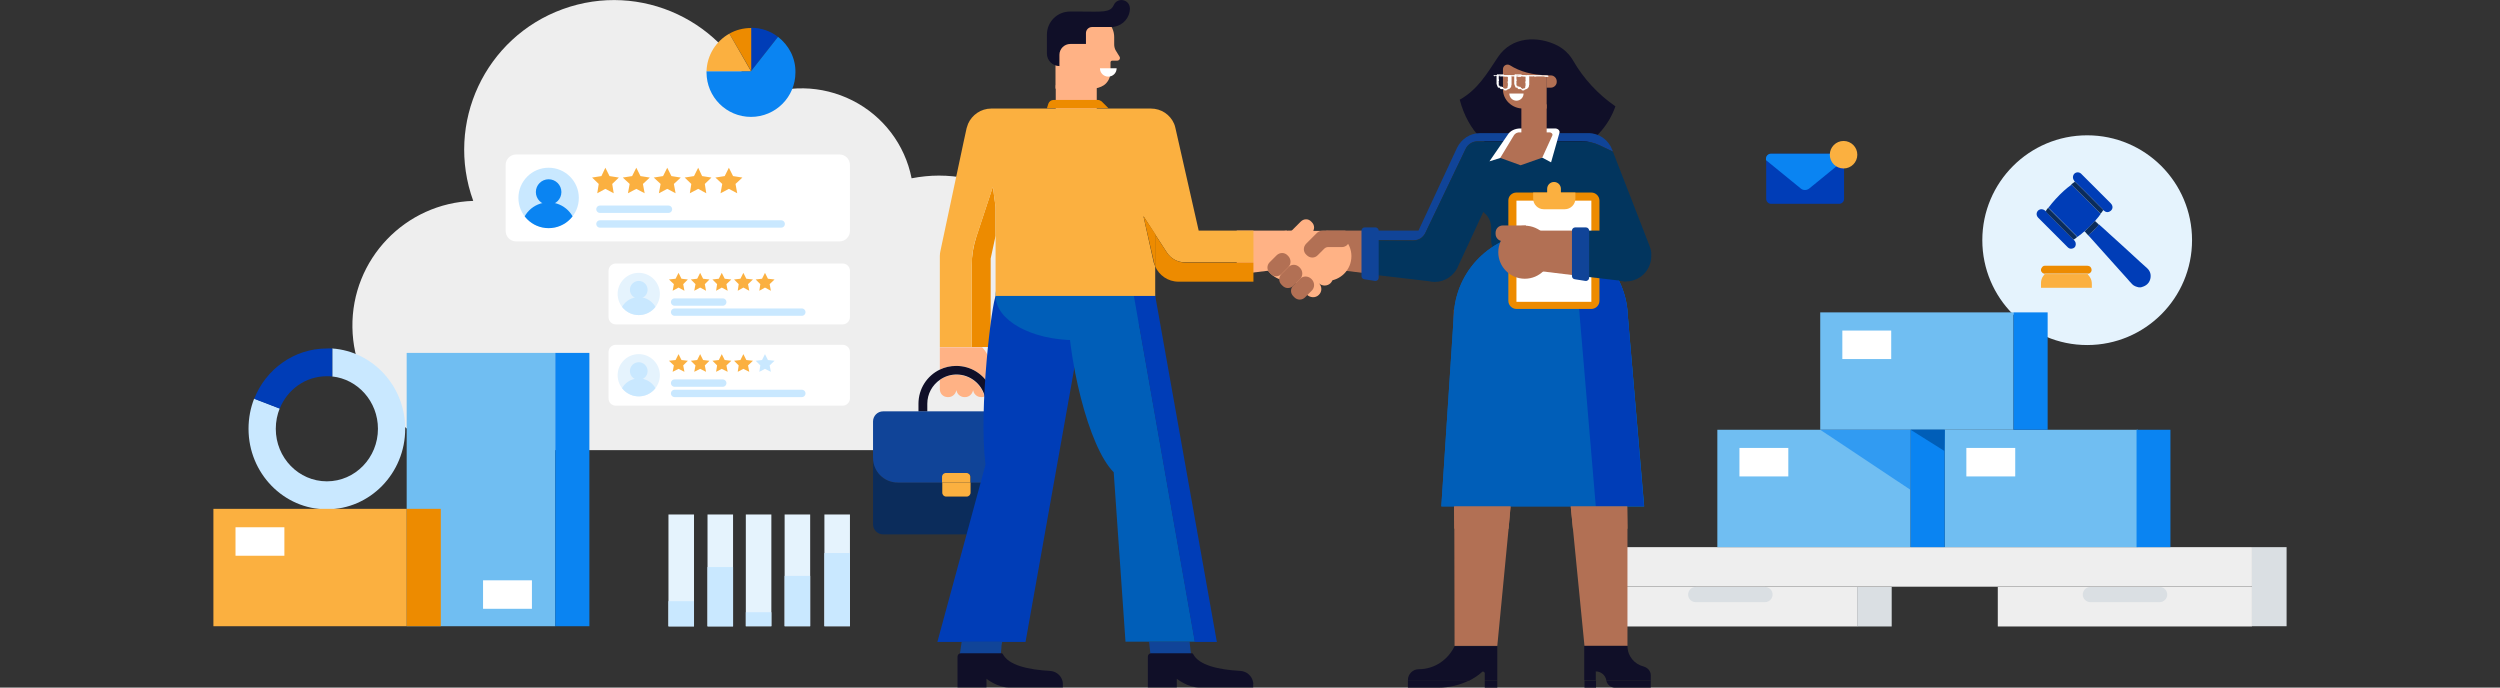 <?xml version="1.0" encoding="utf-8"?>
<!-- Generator: Adobe Illustrator 24.2.1, SVG Export Plug-In . SVG Version: 6.00 Build 0)  -->
<svg version="1.1" id="design" xmlns="http://www.w3.org/2000/svg" xmlns:xlink="http://www.w3.org/1999/xlink" x="0px" y="0px"
	 viewBox="0 0 1018 280" style="enable-background:new 0 0 1018 280;" xml:space="preserve">
<rect x="0" y="0" width="1018" height="280" fill="#333333" stroke="none"/>
<style type="text/css">
	.st0{fill:#E5F3FD;}
	.st1{fill:#003DB7;}
	.st2{fill:#0B2C5B;}
	.st3{fill:#FBB040;}
	.st4{fill:#ED8B00;}
	.st5{fill:#C9E8FF;}
	.st6{fill:#EEEEEE;}
	.st7{fill:#DADFE3;}
	.st8{fill:#70BEF2;}
	.st9{fill:#FFFFFF;}
	.st10{fill:#0A84F2;}
	.st11{fill:#005EB8;}
	.st12{opacity:0.61;}
	.st13{fill:none;stroke:#C9E8FF;stroke-width:3;stroke-linecap:round;stroke-miterlimit:10;}
	.st14{clip-path:url(#SVGID_2_);}
	.st15{clip-path:url(#SVGID_4_);}
	.st16{clip-path:url(#SVGID_6_);}
	.st17{fill:#FFB285;}
	.st18{fill:#100F28;}
	.st19{fill:#104498;}
	.st20{fill:#02355E;}
	.st21{fill:#B27054;}
</style>
<g>
	<g>
		<circle class="st0" cx="849.9" cy="97.8" r="42.7"/>
		<g>
			<path class="st1" d="M870.9,117c-0.9-0.2-1.9-0.5-2.6-1.2c-0.7-0.7-1.3-1.4-1.9-2.1c-1.8-2-3.5-3.9-5.3-5.9
				c-3.4-3.8-6.9-7.7-10.3-11.5c-0.2-0.2-0.4-0.4-0.5-0.6c0.1,0,0.2,0,0.2-0.1c1.1-0.9,2.2-1.9,3.1-3c0.4-0.4,0.8-0.8,1-1.3
				c1.4,1.2,2.8,2.5,4.1,3.7c4.2,3.8,8.4,7.6,12.6,11.5c1,0.9,2,1.8,3,2.7c1.3,1.2,1.7,2.7,1.3,4.4c-0.5,1.8-1.7,2.8-3.5,3.3
				c-0.1,0-0.2,0-0.2,0.1C871.6,117,871.3,117,870.9,117z"/>
			<path class="st1" d="M848.9,94.2c-0.5,0.2-0.9,0.7-1.3,1c-0.6,0.4-1.1,0.9-1.7,1.3c-0.1-0.1-0.2-0.3-0.3-0.4
				c-3.7-3.7-7.5-7.5-11.2-11.2c-0.1-0.1-0.2-0.2-0.3-0.3c1.9-2.5,4-4.8,6.3-6.9c1-0.9,2-1.7,3.1-2.5c0.1,0.1,0.2,0.2,0.3,0.3
				c3.8,3.7,7.5,7.5,11.3,11.2c0.1,0.1,0.3,0.2,0.3,0.4c-0.6,0.9-1.3,1.7-2,2.5c-0.1,0.1-0.2,0.2-0.2,0.4c-0.2,0-0.2,0.1-0.3,0.2
				c-0.7,0.8-1.5,1.6-2.2,2.3C850,93.1,849.4,93.6,848.9,94.2z"/>
			<path class="st1" d="M844.9,74c-0.2-0.2-0.3-0.4-0.4-0.6c-0.6-0.8-0.5-2,0.2-2.7c0.8-0.7,1.9-0.7,2.7,0c0.1,0.1,0.1,0.1,0.2,0.2
				c4,4,7.9,7.9,11.9,11.9c1.1,1.1,0.9,2.6-0.4,3.3c-0.7,0.4-1.5,0.4-2.2-0.2c-0.2-0.1-0.2-0.3-0.5-0.3c0-0.1-0.1-0.2-0.1-0.3
				c-0.6-0.6-1.2-1.2-1.8-1.8c-3.1-3.1-6.1-6.2-9.2-9.2C845.1,74.2,845,74.1,844.9,74z"/>
			<path class="st1" d="M844.4,97.6c0.2,0.2,0.3,0.4,0.5,0.6c0.5,0.7,0.5,1.8-0.1,2.5c-0.6,0.6-1.7,0.8-2.4,0.3
				c-0.2-0.1-0.3-0.2-0.5-0.4c-4-4-7.9-7.9-11.9-11.9c-1-1-0.9-2.4,0.2-3.2c0.8-0.5,1.7-0.4,2.5,0.2c0.1,0.1,0.2,0.3,0.4,0.3
				c0.5,0.6,1.1,1.2,1.6,1.8c2.8,2.9,5.7,5.8,8.5,8.6C843.6,96.8,844,97.2,844.4,97.6z"/>
			<path class="st2" d="M844.9,74c0.1,0.1,0.3,0.2,0.4,0.3c3.1,3.1,6.2,6.1,9.2,9.2c0.6,0.6,1.2,1.2,1.8,1.8
				c0.1,0.1,0.2,0.2,0.1,0.3c-0.3,0.5-0.6,1-1.1,1.4c0-0.2-0.2-0.3-0.3-0.4c-3.8-3.7-7.5-7.5-11.3-11.2c-0.1-0.1-0.2-0.2-0.3-0.3
				C843.8,74.7,844.4,74.4,844.9,74z"/>
			<path class="st2" d="M844.4,97.6c-0.5-0.4-0.9-0.8-1.3-1.2c-2.8-2.9-5.7-5.7-8.5-8.6c-0.6-0.6-1.1-1.1-1.6-1.8
				c0.3-0.5,0.6-0.9,1-1.4c0.1,0.1,0.2,0.2,0.3,0.3c3.7,3.7,7.5,7.5,11.2,11.2c0.1,0.1,0.2,0.3,0.3,0.4
				C845.4,96.9,844.9,97.3,844.4,97.6z"/>
			<path class="st2" d="M848.9,94.2c0.5-0.6,1.1-1.1,1.7-1.7c0.8-0.7,1.5-1.5,2.2-2.3c0.1-0.1,0.2-0.2,0.3-0.2
				c0.5,0.5,1,0.9,1.5,1.4c-0.2,0.5-0.6,0.9-1,1.3c-1,1.1-2,2-3.1,3c-0.1,0.1-0.1,0.1-0.2,0.1C849.8,95.3,849.3,94.7,848.9,94.2z"/>
			<path class="st3" d="M832.4,111.4c0.1,0,0.2,0,0.3,0.1c-0.2,0.3-0.5,0.6-0.7,0.9c-0.6,0.8-0.9,1.8-0.9,2.8c0,0.6,0,1.3,0,2
				c0.1,0,0.2,0,0.3,0c6.7,0,13.5,0,20.2,0c0.1,0,0.2,0,0.2,0c0-0.5,0-1,0-1.5c0-1-0.2-1.9-0.7-2.7c-0.3-0.5-0.6-0.9-1-1.3
				c0.1,0,0.2,0,0.2-0.1H832.4z"/>
			<path class="st4" d="M850.6,111.4c0.6-0.2,1.1-0.8,1.1-1.4c0-0.7-0.3-1.3-0.9-1.6c-0.3-0.1-0.6-0.2-1-0.2c-5.6,0-11.2,0-16.8,0
				c-0.1,0-0.2,0-0.3,0c-0.7,0-1.1,0.4-1.4,1c-0.1,0.1,0,0.2-0.2,0.3c0,0.3,0,0.5,0,0.8c0.1,0.2,0.2,0.4,0.4,0.6
				c0.2,0.3,0.6,0.5,0.9,0.5h18.1C850.5,111.4,850.6,111.4,850.6,111.4z"/>
		</g>
	</g>
	<g>
		<rect x="272.2" y="209.5" class="st0" width="10.4" height="45.5"/>
		<rect x="288.1" y="209.5" class="st0" width="10.4" height="45.5"/>
		<rect x="303.7" y="209.5" class="st0" width="10.4" height="45.5"/>
		<rect x="319.5" y="209.5" class="st0" width="10.4" height="45.5"/>
		<rect x="335.7" y="209.5" class="st0" width="10.4" height="45.5"/>
		<rect x="272.2" y="244.8" class="st5" width="10.4" height="10.3"/>
		<rect x="288.1" y="230.9" class="st5" width="10.4" height="24.2"/>
		<rect x="303.7" y="249.3" class="st5" width="10.4" height="5.7"/>
		<rect x="319.5" y="234.5" class="st5" width="10.4" height="20.5"/>
		<rect x="335.7" y="225.2" class="st5" width="10.4" height="29.8"/>
	</g>
	<g>
		<rect x="652.9" y="239" class="st6" width="103.5" height="16.1"/>
		<rect x="756.3" y="239" class="st7" width="14" height="16.1"/>
		<rect x="813.5" y="239" class="st6" width="103.5" height="16.1"/>
		<path class="st7" d="M879.4,245.2h-28.2c-1.7,0-3.1-1.4-3.1-3.1s1.4-3.1,3.1-3.1h28.2c1.7,0,3.1,1.4,3.1,3.1
			S881.1,245.2,879.4,245.2z"/>
		<path class="st7" d="M718.7,245.2h-28.2c-1.7,0-3.1-1.4-3.1-3.1s1.4-3.1,3.1-3.1h28.2c1.7,0,3.1,1.4,3.1,3.1
			S720.4,245.2,718.7,245.2z"/>
		<rect x="652.9" y="222.8" class="st6" width="264.1" height="16.1"/>
		<rect x="917" y="222.8" class="st7" width="14.1" height="32.2"/>
		<g>
			<rect x="791.9" y="175" class="st8" width="78.7" height="47.8"/>
			<rect x="800.7" y="182.4" class="st9" width="19.9" height="11.6"/>
		</g>
		<g>
			<rect x="699.3" y="175" class="st8" width="78.7" height="47.8"/>
			<rect x="708.3" y="182.4" class="st9" width="19.9" height="11.6"/>
		</g>
		<g>
			<rect x="741.2" y="127.2" class="st8" width="78.7" height="47.8"/>
			<rect x="819.9" y="127.2" class="st10" width="13.9" height="47.8"/>
			<rect x="750.2" y="134.6" class="st9" width="19.9" height="11.6"/>
		</g>
		<polygon class="st10" points="778,175 778,222.8 791.9,222.8 791.9,184.9 791.9,175 		"/>
		<polygon class="st10" points="870,175 870,222.8 883.8,222.8 883.8,184.9 883.8,175 		"/>
		<polygon class="st11" points="778,175 791.7,183.6 791.9,175 		"/>
		<g>
			<g class="st12">
				<polygon class="st10" points="778,175 741.2,175 778,199.5 				"/>
			</g>
		</g>
	</g>
	<path class="st6" d="M382.3,71.5c-3.7,0-7.4,0.4-11.1,1.1c-2.7-13.7-11.6-25.4-24.1-31.7c-12.5-6.3-27.1-6.6-39.8-0.7
		c-11.5-31.6-46.4-48-78.1-36.5s-48,46.4-36.5,78.1c-27.7,0.9-49.6,23.8-49.2,51.5c0.4,27.7,23,50,50.7,50h188
		c30.9,0,55.9-25,55.9-55.9S413.2,71.5,382.3,71.5z"/>
	<g>
		<g>
			<path class="st9" d="M341.8,98.3H210.2c-2.4,0-4.3-1.9-4.3-4.3V67.2c0-2.4,1.9-4.3,4.3-4.3h131.6c2.4,0,4.3,1.9,4.3,4.3V94
				C346.1,96.4,344.2,98.3,341.8,98.3z"/>
			<circle class="st5" cx="223.4" cy="80.6" r="12.3"/>
			<g>
				<polygon class="st3" points="246.5,68.3 248.2,71.7 252,72.3 249.3,74.9 249.9,78.7 246.5,76.9 243.2,78.7 243.8,74.9 
					241.1,72.3 244.9,71.7 				"/>
				<polygon class="st3" points="259.1,68.3 260.8,71.7 264.6,72.3 261.8,74.9 262.5,78.7 259.1,76.9 255.7,78.7 256.4,74.9 
					253.6,72.3 257.4,71.7 				"/>
				<polygon class="st3" points="271.7,68.3 273.4,71.7 277.2,72.3 274.4,74.9 275.1,78.7 271.7,76.9 268.3,78.7 269,74.9 
					266.2,72.3 270,71.7 				"/>
				<polygon class="st3" points="284.3,68.3 285.9,71.7 289.7,72.3 287,74.9 287.6,78.7 284.3,76.9 280.9,78.7 281.5,74.9 
					278.8,72.3 282.6,71.7 				"/>
				<polygon class="st3" points="296.8,68.3 298.5,71.7 302.3,72.3 299.5,74.9 300.2,78.7 296.8,76.9 293.4,78.7 294.1,74.9 
					291.3,72.3 295.1,71.7 				"/>
			</g>
			<g>
				<line class="st13" x1="244.3" y1="85.2" x2="272.2" y2="85.2"/>
				<line class="st13" x1="244.3" y1="91.2" x2="318.1" y2="91.2"/>
			</g>
			<g>
				<defs>
					<circle id="SVGID_1_" cx="223.4" cy="80.6" r="12.3"/>
				</defs>
				<clipPath id="SVGID_2_">
					<use xlink:href="#SVGID_1_"  style="overflow:visible;"/>
				</clipPath>
				<g class="st14">
					<circle class="st10" cx="223.4" cy="78.2" r="5.2"/>
					<circle class="st10" cx="223.4" cy="93.6" r="11.2"/>
				</g>
			</g>
		</g>
		<g>
			<path class="st9" d="M343.1,132.1h-92.3c-1.7,0-3-1.3-3-3v-18.8c0-1.7,1.3-3,3-3h92.3c1.7,0,3,1.3,3,3v18.8
				C346.1,130.7,344.8,132.1,343.1,132.1z"/>
			<circle class="st0" cx="260.1" cy="119.7" r="8.6"/>
			<g>
				<defs>
					<circle id="SVGID_3_" cx="260.1" cy="119.7" r="8.6"/>
				</defs>
				<clipPath id="SVGID_4_">
					<use xlink:href="#SVGID_3_"  style="overflow:visible;"/>
				</clipPath>
				<g class="st15">
					<circle class="st5" cx="260.1" cy="118" r="3.6"/>
					<circle class="st5" cx="260.1" cy="128.8" r="7.8"/>
				</g>
			</g>
			<g>
				<polygon class="st3" points="276.3,111.1 277.5,113.5 280.1,113.8 278.2,115.7 278.7,118.4 276.3,117.1 273.9,118.4 
					274.4,115.7 272.4,113.8 275.1,113.5 				"/>
				<polygon class="st3" points="285.1,111.1 286.3,113.5 288.9,113.8 287,115.7 287.5,118.4 285.1,117.1 282.7,118.4 283.2,115.7 
					281.3,113.8 283.9,113.5 				"/>
				<polygon class="st3" points="293.9,111.1 295.1,113.5 297.8,113.8 295.8,115.7 296.3,118.4 293.9,117.1 291.6,118.4 292,115.7 
					290.1,113.8 292.7,113.5 				"/>
				<polygon class="st3" points="302.7,111.1 303.9,113.5 306.6,113.8 304.6,115.7 305.1,118.4 302.7,117.1 300.4,118.4 
					300.8,115.7 298.9,113.8 301.5,113.5 				"/>
				<polygon class="st3" points="311.5,111.1 312.7,113.5 315.4,113.8 313.4,115.7 313.9,118.4 311.5,117.1 309.2,118.4 
					309.6,115.7 307.7,113.8 310.3,113.5 				"/>
			</g>
			<g>
				<line class="st13" x1="274.7" y1="123" x2="294.3" y2="123"/>
				<line class="st13" x1="274.7" y1="127.1" x2="326.5" y2="127.1"/>
			</g>
		</g>
		<g>
			<path class="st9" d="M343.1,165.2h-92.3c-1.7,0-3-1.3-3-3v-18.8c0-1.7,1.3-3,3-3h92.3c1.7,0,3,1.3,3,3v18.8
				C346.1,163.8,344.8,165.2,343.1,165.2z"/>
			<circle class="st0" cx="260.1" cy="152.8" r="8.6"/>
			<g>
				<polygon class="st3" points="276.3,144.2 277.5,146.6 280.1,146.9 278.2,148.8 278.7,151.4 276.3,150.2 273.9,151.4 
					274.4,148.8 272.4,146.9 275.1,146.6 				"/>
				<polygon class="st3" points="285.1,144.2 286.3,146.6 288.9,146.9 287,148.8 287.5,151.4 285.1,150.2 282.7,151.4 283.2,148.8 
					281.3,146.9 283.9,146.6 				"/>
				<polygon class="st3" points="293.9,144.2 295.1,146.6 297.8,146.9 295.8,148.8 296.3,151.4 293.9,150.2 291.6,151.4 292,148.8 
					290.1,146.9 292.7,146.6 				"/>
				<polygon class="st3" points="302.7,144.2 303.9,146.6 306.6,146.9 304.6,148.8 305.1,151.4 302.7,150.2 300.4,151.4 
					300.8,148.8 298.9,146.9 301.5,146.6 				"/>
				<polygon class="st5" points="311.5,144.2 312.7,146.6 315.4,146.9 313.4,148.8 313.9,151.4 311.5,150.2 309.2,151.4 
					309.6,148.8 307.7,146.9 310.3,146.6 				"/>
			</g>
			<g>
				<line class="st13" x1="274.7" y1="156" x2="294.3" y2="156"/>
				<line class="st13" x1="274.7" y1="160.2" x2="326.5" y2="160.2"/>
			</g>
			<g>
				<defs>
					<circle id="SVGID_5_" cx="260.1" cy="152.8" r="8.6"/>
				</defs>
				<clipPath id="SVGID_6_">
					<use xlink:href="#SVGID_5_"  style="overflow:visible;"/>
				</clipPath>
				<g class="st16">
					<circle class="st5" cx="260.1" cy="151.1" r="3.6"/>
					<circle class="st5" cx="260.1" cy="161.9" r="7.8"/>
				</g>
			</g>
		</g>
	</g>
	<g>
		<rect x="165.6" y="143.7" class="st8" width="60.5" height="111.3"/>
		<rect x="226.1" y="143.7" class="st10" width="13.9" height="111.3"/>
		<rect x="196.7" y="236.3" class="st9" width="19.9" height="11.6"/>
	</g>
	<g>
		<path class="st5" d="M165,174.6c0,18.1-14.3,32.8-31.9,32.8c-17.6,0-31.9-14.7-31.9-32.8c0-4.3,0.8-8.5,2.3-12.3l10.4,4
			c-1,2.5-1.6,5.3-1.6,8.3c0,11.8,9.3,21.4,20.8,21.4c11.5,0,20.8-9.6,20.8-21.4c0-11.1-8.2-20.2-18.6-21.3v-11.4
			C151.9,143.1,165,157.3,165,174.6z"/>
		<path class="st1" d="M135.3,141.9v11.4c-0.7-0.1-1.5-0.1-2.2-0.1c-8.7,0-16.1,5.4-19.2,13.2l-10.4-4c4.7-12,16.2-20.5,29.6-20.5
			C133.9,141.8,134.6,141.9,135.3,141.9z"/>
	</g>
	<g>
		<rect x="86.9" y="207.2" class="st3" width="78.7" height="47.8"/>
		<rect x="165.6" y="207.2" class="st4" width="13.9" height="47.8"/>
		<rect x="95.9" y="214.7" class="st9" width="19.9" height="11.6"/>
	</g>
	<g>
		<g>
			<path class="st1" d="M316.8,15c-3-2.3-6.8-3.7-11-3.7V29L316.8,15z"/>
			<path class="st10" d="M316.8,15l-11,14h-18.1c0,0.2,0,0.3,0,0.5c0,10,8.1,18.1,18.1,18.1c10,0,18.1-8.1,18.1-18.1
				C324,23.6,321.2,18.4,316.8,15z"/>
			<g>
				<path class="st4" d="M297,13.7l8.9,15.3V11.4C302.7,11.4,299.6,12.2,297,13.7z"/>
			</g>
			<path class="st3" d="M287.7,29h18.1L297,13.7C291.6,16.7,287.9,22.4,287.7,29z"/>
		</g>
	</g>
	<g>
		<g>
			<path class="st1" d="M750.9,64.6V81c0,1.1-0.9,2-2,2h-27.7c-1.1,0-2-0.9-2-2V64.6c0-1.1,0.9-2,2-2h27.7
				C750,62.6,750.9,63.5,750.9,64.6z"/>
			<path class="st10" d="M750.9,64.6v0.6l-14.1,11.5c-1.1,0.9-2.6,0.9-3.6,0l-14.1-11.5v-0.6c0-1.1,0.9-2,2-2h27.7
				C750,62.6,750.9,63.5,750.9,64.6z"/>
			<circle class="st3" cx="750.7" cy="63" r="5.6"/>
		</g>
	</g>
</g>
<g>
	<g>
		<path class="st4" d="M405.4,84.3l-1.1-8.3l-6.7,20.3c-1.2,3.8-1.9,7.7-1.9,11.6V136v5.3h4.2h3.5v-36l2-9.3V85.6
			C405.4,85.1,405.4,84.7,405.4,84.3L405.4,84.3z"/>
		<path class="st17" d="M382.7,141.4v7c0,0.1,0,0.2,0,0.4v1.7c2-1,4.3-1.5,6.7-1.5c5.9,0,11,3.3,13.6,8.2c0-0.1,0-0.2,0-0.2v-8.2
			c0-2.9-1.2-5.5-3.1-7.4h-4.2H382.7z"/>
		<path class="st17" d="M382.7,157v1.5c0,1.8,1.4,3.2,3.2,3.2h0.3c1.6,0,2.9-1.2,3.2-2.7h0.1c0.2,1.5,1.6,2.7,3.2,2.7h0.3
			c1.6,0,2.9-1.2,3.2-2.7h0.1c0.2,1.5,1.6,2.7,3.2,2.7h0.3c0.4,0,0.8-0.1,1.1-0.2c-1.3-5.1-5.9-8.9-11.5-8.9c-2.5,0-4.8,0.8-6.7,2.1
			v0.3V157z"/>
		<path class="st18" d="M404.8,164.4C404.8,164.4,404.8,164.4,404.8,164.4c0-2.7-0.6-5.1-1.8-7.2c-2.6-4.9-7.7-8.2-13.6-8.2
			c-2.4,0-4.6,0.5-6.7,1.5c-5.2,2.5-8.7,7.8-8.7,13.9c0,0,0,0,0,0.1v3.1h3.6v-3.1c0,0,0,0,0-0.1c0-4,2-7.6,5.2-9.8
			c1.9-1.3,4.2-2.1,6.7-2.1c5.5,0,10.2,3.8,11.5,8.9c0.2,0.9,0.4,1.9,0.4,2.9c0,0,0,0,0,0.1c0,0,0,3.1,0,3.1h3.6
			C404.8,167.5,404.8,164.4,404.8,164.4z"/>
		<path class="st2" d="M413.3,196.5h-18.1v4.1c0,0.9-0.7,1.6-1.6,1.6h-8.3c-0.9,0-1.6-0.7-1.6-1.6v-4.1h-18.1
			c-5.6,0-10.1-4.5-10.1-10.1v27.1c0,2.3,1.9,4.1,4.1,4.1h59.6c2.3,0,4.1-1.9,4.1-4.1v-27.1C423.4,192,418.8,196.5,413.3,196.5z"/>
		<path class="st19" d="M419.2,167.5h-14.4h-3.6h-23.6H374h-14.4c-2.3,0-4.1,1.9-4.1,4.1v14.8c0,5.6,4.5,10.1,10.1,10.1h18.1v-2.3
			c0-0.9,0.7-1.6,1.6-1.6h8.3c0.9,0,1.6,0.7,1.6,1.6v2.3h18.1c5.6,0,10.1-4.5,10.1-10.1v-14.8C423.4,169.4,421.5,167.5,419.2,167.5z
			"/>
		<path class="st3" d="M385.3,202.2h8.3c0.9,0,1.6-0.7,1.6-1.6v-4.1h-11.5v4.1C383.7,201.5,384.4,202.2,385.3,202.2z"/>
		<path class="st3" d="M395.1,194.2c0-0.9-0.7-1.6-1.6-1.6h-8.3c-0.9,0-1.6,0.7-1.6,1.6v2.3h11.5V194.2z"/>
		<path class="st1" d="M417.6,261.4h-35.9l19.6-72.2c-2.9-22.7,2.7-66.9,4.2-68.7h37.2L417.6,261.4z"/>
		<path class="st19" d="M406.9,269.5c1.4-6.9,0.5-5.2,1.2-8.2h-16.5l-1.2,8.2H406.9z"/>
		<path class="st18" d="M432.7,277.5c-0.5-2.3-2.5-4.1-5-4.3c-9.3-0.5-17-2.4-19.3-6.8c-0.1-0.2-0.3-0.4-0.5-0.4c0,0,0,0,0,0
			c-0.1,0-0.2,0-0.3,0h-16.3c-0.8,0-1.4,0.6-1.4,1.4v2.7v7.3v2.5h11.8v-2.5v-1c0,0,4.4,3.5,8.8,3.5h22.3v-1.3
			C432.8,278.3,432.8,277.9,432.7,277.5z"/>
		<polygon class="st19" points="485.3,269.5 484.4,261.3 467.9,261.3 468.8,269.5 		"/>
		<path class="st18" d="M510.2,277.5c-0.5-2.3-2.5-4.1-5-4.3c-9.3-0.5-17-2.4-19.3-6.8c-0.1-0.2-0.3-0.4-0.5-0.4c0,0,0,0,0,0
			c-0.1,0-0.2,0-0.3,0h-16.3c-0.8,0-1.4,0.6-1.4,1.4v2.7v7.3v2.5h11.8v-2.5v-1c0,0,4.4,3.5,8.8,3.5h22.3v-1.3
			C510.4,278.3,510.3,277.9,510.2,277.5z"/>
		<ellipse class="st11" cx="437.9" cy="120.4" rx="32.5" ry="18.1"/>
		<g>
			<path class="st11" d="M434.5,120.4c0,25.6,8.7,61.6,19,71.9l4.8,69h28.3l-24.8-140.9H434.5z"/>
			<polygon class="st1" points="470.4,120.4 461.7,120.4 486.5,261.4 495.5,261.4 			"/>
		</g>
		<path class="st18" d="M657.8,43.3c-5.1,14.6-20.6,23.9-37.4,21.5c-14.3-2.1-22.7-11.7-26-24.2c7.4-4.2,11-10.5,15.6-17.4
			c5.6-8.4,16.3-8.7,24.3-4.6c2.6,1.4,4.8,3.5,6.3,6.1C644.8,32,650.7,38.4,657.8,43.3z"/>
		<path class="st19" d="M580.4,94.8l16.4-34.2c0.9-1.9,2.8-3.1,4.9-3.1h42.5c2.5,0,4.9,0.6,7.1,1.6l5.5,2.6l-0.4-0.9
			c-1.5-3.9-5.3-6.6-9.6-6.6h-10.3c0,0-23.5,0-23.5,0c0,0-10.3,0-10.3,0c-4.2,0-7.7,2.5-9.4,6l-0.1,0.2l-15.6,33.5h-18.8v3.8
			l16.7,0.1C577.6,97.9,579.5,96.7,580.4,94.8z"/>
		<path class="st20" d="M671.8,100.5l0-0.1l0,0l-15-38.6l-5.5-2.6c-2.2-1.1-4.7-1.6-7.1-1.6h-42.5c-2.1,0-4,1.2-4.9,3.1l-16.4,34.2
			c-0.9,1.9-2.8,3.1-4.9,3.1l-16.7-0.1v13.9l23,2.7c0.8,0.2,1.6,0.3,2.4,0.3c4.2,0,7.7-2.5,9.4-6l0-0.1L604,86.3
			c0.2,0.2,0.3,0.3,0.5,0.5c1.8,1.5,2.7,3.7,2.7,6v5c0,4.1,3.3,7.4,7.4,7.4h25.1c4.1,0,7.4-3.3,7.4-7.4c0-1,0.1-2.1,0.2-3.1
			l5.2,13.3c1.5,3.9,5.3,6.6,9.6,6.6c5.7,0,10.3-4.6,10.3-10.3C672.5,102.9,672.3,101.7,671.8,100.5z"/>
		<path class="st17" d="M455.9,23.1c0.4,0.7-0.1,1.6-1,1.6h-2c-0.4,0-0.7,0.3-0.7,0.7v3.9c0,2.2-1,4.2-2.7,5.4
			c-1.4,0.9-3.1,1.4-4.8,1.4h-14.9V16.1c0-5.2,4.2-9.5,9.5-9.5h5.9c4.7,0,8.5,3.8,8.5,8.5v3c0,0.8,0.2,1.7,0.6,2.4L455.9,23.1z"/>
		<path class="st17" d="M445.6,34.7h-15.7v12.1h16.7V34.7C446.2,34.7,445.9,34.7,445.6,34.7z"/>
		<path class="st17" d="M437,25.7c0,0-0.1,0-0.1,0c0,0-0.1,0-0.1,0c0,0,0,0-0.1,0c0,0,0,0-0.1,0l0,0l0,0l0,0l0,0c0,0,0,0,0,0
			c0,0,0,0,0,0c0,0,0,0,0,0c0,0,0,0,0,0l0,0l-0.1,0c0,0,0,0,0,0c0,0,0,0-0.1,0c0,0,0,0-0.1,0c0,0,0,0-0.1,0c0,0,0,0-0.1,0
			c0,0-0.1,0-0.1,0c0,0,0,0,0,0c0,0,0,0-0.1,0c0,0,0,0,0,0c0,0,0,0,0,0c0,0,0,0,0,0c0,0,0,0,0,0c-0.1,0-0.1-0.1-0.2-0.1c0,0,0,0,0,0
			c0,0,0,0,0,0c0,0,0,0,0,0c0,0,0,0,0,0c0,0,0,0,0,0c0,0,0,0,0,0l0,0c0,0,0,0,0,0c0,0,0,0,0,0c0,0,0,0,0,0c0,0,0,0,0,0l0,0
			c0,0,0,0,0,0c0,0,0,0,0,0c0,0,0,0,0,0c0,0,0,0,0,0l-0.1-0.1c0,0,0,0,0,0c0,0,0,0,0,0c0,0,0,0,0,0c0,0-0.1-0.1-0.1-0.1c0,0,0,0,0,0
			l0,0c0,0,0,0,0,0c0,0,0,0,0,0c0-0.1-0.1-0.1-0.1-0.2c0,0,0,0,0,0c0,0,0,0,0,0c0,0,0,0,0,0c0,0-0.1-0.1-0.1-0.2c0,0,0-0.1-0.1-0.1
			c0,0,0-0.1-0.1-0.1c0,0,0,0,0-0.1c0,0,0-0.1-0.1-0.1c0,0,0,0,0,0c0,0,0,0,0,0c0,0,0,0,0,0c0,0,0,0,0,0l0,0l0,0c0,0,0,0,0,0
			c0,0,0,0,0,0c0,0,0,0,0,0c0,0,0,0,0,0c0,0,0,0,0,0c0,0,0,0,0,0l0,0c0,0,0,0,0,0c0,0,0,0,0,0c0,0,0,0,0,0c0,0,0,0,0-0.1
			c0,0,0,0,0,0c0,0,0,0,0-0.1c0,0,0,0,0,0c0,0,0,0,0,0c0,0,0,0,0,0c0,0,0,0-0.1,0c0-0.1,0-0.1,0-0.2c0,0,0-0.1,0-0.1c0,0,0,0,0,0
			c0,0,0,0,0,0.1c0,0,0,0,0,0c0,0,0-0.1,0-0.1c0,0,0-0.1,0-0.1c0,0,0-0.1,0-0.1c0,0,0-0.1,0-0.1c0,0,0,0,0-0.1c0,0,0,0,0-0.1l0-0.1
			l0-0.1c0,0,0,0,0-0.1l0,0l0,0l0,0l0,0c0,0,0,0,0,0c0,0,0,0,0,0c0,0,0,0,0,0c0,0,0-0.1,0.1-0.1c0,0,0,0,0,0c0,0,0,0,0,0
			c0,0,0,0,0,0c0,0,0,0,0,0c0,0,0,0,0-0.1c0,0,0,0,0,0c0,0,0,0,0,0c0,0,0,0,0,0c0,0,0.1-0.1,0.1-0.1c0,0,0,0,0,0c0,0,0,0,0,0
			c0,0,0,0,0,0c0,0,0,0,0,0c0,0,0,0,0,0c0,0,0,0,0,0l0.2-0.2l0.2-0.2c0,0,0,0,0,0c0,0,0,0,0,0c0,0,0.1-0.1,0.1,0c0,0,0,0,0,0
			c0,0,0,0,0,0c0,0,0.1-0.1,0.1-0.1c0,0,0.1-0.1,0.1-0.1c0,0,0,0,0,0c0,0,0,0,0,0c0,0,0,0,0.1,0c0,0,0,0,0,0l0,0l0,0c0,0,0,0,0,0
			c0,0,0,0,0,0c0,0,0,0,0.1,0l0.1,0l0.1,0c0,0,0,0,0.1,0c0,0,0,0,0.1,0c0,0,0,0,0.1,0c0,0,0,0,0,0l0,0l0,0c0,0,0,0,0,0c0,0,0,0,0,0
			c0,0,0.1,0,0.1,0l0.1,0c0,0,0,0,0,0c0,0,0.1,0,0.1,0c0,0,0,0,0,0c0,0,0,0,0,0l0.1,0c0,0,0.1,0,0.1,0c0,0,0,0,0.1,0
			c0,0,0.1,0,0.1,0c0,0,0,0,0,0c0,0,0,0,0,0c0,0,0,0,0,0c0,0,0-0.1,0-0.1c0-0.1-0.1-0.1-0.1-0.1c0,0,0,0,0,0c0,0-0.1,0-0.1,0
			c0,0,0,0,0,0c0,0,0,0,0,0c0,0,0,0,0,0c0,0,0.1,0,0.1,0c0,0,0,0,0,0c0,0,0,0,0,0c0,0,0,0,0,0c0,0,0-0.1,0-0.1c0,0,0-0.1,0-0.1
			c0,0,0,0,0,0c-0.1,0-0.1,0-0.2,0c0,0,0,0-0.1,0c0,0,0,0-0.1,0c0,0,0,0-0.1,0c0,0,0,0-0.1,0c0,0,0,0-0.1,0c0,0,0,0,0,0c0,0,0,0,0,0
			c0,0,0,0,0,0c0,0,0,0,0,0c-0.1,0-0.1,0-0.2,0.1c0,0,0,0,0,0c0,0,0,0,0,0c-0.1,0-0.1,0-0.2,0.1c0,0,0,0,0,0l0,0c0,0,0,0,0,0
			c0,0,0,0,0,0c0,0,0,0,0,0c0,0,0,0,0,0c0,0,0,0,0,0c0,0,0,0,0,0c0,0,0,0,0,0c0,0,0,0,0,0c0,0,0,0-0.1,0c0,0,0,0-0.1,0c0,0,0,0,0,0
			c0,0,0,0,0,0c0,0,0,0,0,0c0,0,0,0,0,0c0,0-0.1,0-0.1,0.1c0,0,0,0,0,0c0,0,0,0-0.1,0c0,0,0,0-0.1,0c0,0,0,0,0,0c0,0,0,0-0.1,0
			c0,0-0.1,0-0.1,0.1c0,0,0,0,0,0c0,0,0,0,0,0c0,0-0.1,0-0.1,0c0,0,0,0,0,0c0,0,0,0-0.1,0c0,0-0.1,0-0.1,0c0,0,0,0,0,0c0,0,0,0,0,0
			c0,0,0,0,0,0c0,0,0,0,0,0c-0.1,0-0.1,0.1-0.1,0.1l0,0c0,0,0,0,0,0c0,0,0,0,0,0c0,0,0,0,0,0c0,0,0,0.1,0,0.1c0,0,0,0,0,0.1
			c0,0-0.1,0.1-0.1,0.1c0,0,0,0,0,0.1c0,0,0,0,0,0.1c0,0,0,0,0,0.1c0,0,0,0,0,0.1c0,0,0,0,0,0c0,0,0,0.1-0.1,0.1c0,0,0,0,0,0
			c0,0,0,0,0,0c0,0,0,0,0,0c0,0.1-0.1,0.1-0.1,0.2c0,0,0,0.1,0,0.1c0,0,0,0.1,0,0.1c0,0,0,0,0,0.1c0,0,0,0,0,0.1c0,0,0,0,0,0.1
			c0,0,0,0,0,0c0,0,0,0.1-0.1,0.1c0,0-0.1,0.1-0.1,0.1c0,0,0,0,0,0.1c0,0,0,0,0,0.1c0,0,0,0,0,0c0,0,0,0.1,0,0.2c0,0,0,0,0,0
			c0,0,0,0,0,0c0,0,0,0,0,0c0,0,0,0.1,0,0.1c0,0,0,0.1,0,0.1c0,0,0,0.1,0,0.1c0,0,0,0,0,0.1c0,0,0,0.1,0,0.1l0,0.1l0,0.1l0,0.1
			c0,0,0,0.1,0,0.1l0,0.1c0,0,0,0.1,0,0.1c0,0,0,0.1,0,0.1c0,0,0,0,0,0c0,0,0,0,0,0.1l0,0c0,0,0,0,0,0c0,0,0,0,0,0c0,0,0,0,0,0
			c0,0.1,0.1,0.2,0.1,0.3c0,0.1,0.1,0.1,0.1,0.2c0,0,0,0,0,0c0,0,0,0,0,0c0,0,0,0.1,0,0.1c0,0,0,0,0,0.1c0,0,0,0.1,0.1,0.1
			c0,0,0,0,0,0c0,0,0,0,0,0c0,0,0,0,0,0c0,0,0,0,0.1,0.1c0,0,0,0,0,0c0,0,0,0,0,0c0,0,0,0,0,0c0,0.1,0.1,0.1,0.1,0.1c0,0,0,0,0,0
			c0,0,0-0.1,0-0.1c0,0,0.1,0,0.1,0c0,0,0,0,0,0c0,0,0.1,0,0.1,0.1c0,0,0,0,0.1,0.1c0,0,0,0.1,0.1,0.1l0,0c0,0,0,0,0,0l0,0
			c0,0,0,0,0,0c0,0,0,0,0,0c0,0,0,0,0,0c0,0,0,0,0,0c0,0,0,0,0,0c0,0,0,0,0,0c0,0,0.1,0,0.1,0.1c0,0,0,0,0,0c0,0,0,0,0,0
			c0,0,0,0,0,0c0,0,0,0,0,0c0,0,0,0,0,0c0,0,0,0,0,0c0,0,0,0,0.1,0l0.1,0l0.1,0l0.1,0l0.1,0c0,0,0,0,0.1,0c0,0,0,0,0.1,0
			c0,0,0,0,0.1,0c0,0,0,0,0,0l0,0l0,0c0,0,0,0,0,0c0,0,0,0,0,0c0,0,0,0,0.1,0c0,0,0,0,0.1,0c0,0,0.1,0,0.1,0c0,0,0.1,0,0.1,0
			c0,0,0,0,0.1,0c0,0,0,0,0,0c0.1,0,0.1,0,0.2,0c0,0,0,0,0,0c0,0,0.1,0,0.1,0c0,0,0,0,0.1,0c0,0,0,0,0,0c0,0,0,0,0,0c0,0,0,0,0,0
			l0.2,0l0.1,0c0,0,0,0,0.1,0c0.1,0,0.1,0,0.2,0c0,0,0,0,0,0c0,0,0,0,0-0.1c0-0.1-0.1-0.1-0.1-0.1c0,0,0-0.1,0-0.1c0,0,0,0,0,0
			c0,0,0.1-0.1,0.1-0.1C437.1,25.8,437.1,25.8,437,25.7C437.1,25.7,437,25.7,437,25.7z M434.5,24.8
			C434.5,24.7,434.5,24.7,434.5,24.8C434.5,24.7,434.6,24.8,434.5,24.8c0.1,0,0.1,0,0.1,0c0,0,0,0,0,0.1c0,0,0,0,0,0c0,0,0,0,0,0
			c0,0,0,0,0,0c0,0,0,0,0,0c0,0,0,0,0,0c0,0,0,0,0,0c0,0,0,0,0,0c0,0,0,0,0,0c0,0,0,0,0.1,0c0,0,0,0,0,0c0,0,0,0,0,0c0,0,0,0,0,0
			c0,0,0,0,0,0c0,0,0,0,0,0c0,0,0,0,0.1,0c0,0,0,0,0.1,0l0,0c0,0,0,0,0,0c0,0,0,0,0,0c0,0,0,0,0,0c0,0,0,0,0,0c0,0,0,0,0,0
			c0,0,0,0,0,0c0,0,0,0,0,0c0,0,0.1,0,0.1,0.1c0,0,0,0,0.1,0c0,0,0,0,0.1,0c0,0,0,0,0,0c-0.1,0-0.1-0.1-0.1,0c0,0,0,0,0,0
			c0,0-0.1,0-0.1,0c0,0-0.1,0-0.1,0c0,0,0,0,0,0c0,0,0,0,0,0c0,0,0,0,0,0c0,0,0,0,0,0c0,0,0,0,0,0c0,0,0,0,0,0l-0.2-0.1c0,0,0,0,0,0
			c0,0,0,0,0,0c0,0,0,0,0,0c0,0,0-0.1-0.1-0.1C434.6,24.9,434.6,24.9,434.5,24.8C434.5,24.8,434.5,24.8,434.5,24.8
			C434.5,24.8,434.5,24.8,434.5,24.8z M435.1,20.2C435.1,20.2,435.1,20.3,435.1,20.2C435.1,20.3,435,20.3,435.1,20.2
			c-0.1,0.1-0.1,0.1-0.1,0.1c0,0-0.1,0.1-0.1,0.1c0,0,0,0-0.1,0c0,0,0,0,0,0c0,0-0.1,0-0.1,0c0,0,0,0-0.1,0c0,0-0.1,0-0.1,0.1
			c0,0,0-0.1,0.1-0.1c0,0,0,0,0,0c0,0,0,0,0,0l0,0c0,0,0,0,0,0c0,0,0,0,0,0c0,0,0.1,0,0.1,0c0,0,0,0,0.1,0c0,0,0,0,0.1,0
			C435,20.3,435,20.2,435.1,20.2C435.1,20.2,435.1,20.2,435.1,20.2C435.1,20.2,435.1,20.2,435.1,20.2z"/>
		<polygon class="st21" points="540.1,93.9 540.1,109.3 558.8,111.6 558.8,93.9 		"/>
		<polygon class="st21" points="622.7,126.1 615.1,206.2 614.3,215.3 609.7,263 592.3,263 592.2,215.3 592.1,206.2 592,126.1 		"/>
		<polygon class="st21" points="662.7,263 645.2,263 640.5,215.3 639.6,206.2 631.7,126.1 662.5,126.1 662.6,206.2 662.7,215.3 		
			"/>
		<path class="st17" d="M529.9,99c0-2.8,2.3-5,5-5h5c5.6,0,10.4,4.6,10.4,10.3c0,5.6-4.5,10.1-10.1,10.1c-5.6,0-10.3-4.7-10.3-10.4
			V99z"/>
		<path class="st4" d="M447.1,40.7H429c-0.9,0-1.8,0.6-2.1,1.5l-0.6,1.9h25.1l-2.8-2.8C448.2,41,447.6,40.7,447.1,40.7z"/>
		<path class="st11" d="M662.8,128.1c0-0.1,0-0.2,0-0.3c-1-18.4-16.5-33.1-35.4-33.1c-18.5,0-33.6,13.9-35.3,31.8c0,0,0,0.1,0,0.2
			l-5.2,79.5h82.6L662.8,128.1z"/>
		<path class="st11" d="M662.8,128.1c0-0.1,0-0.2,0-0.3c-1-18.4-16.5-33.1-35.4-33.1c-18.5,0-33.6,13.9-35.3,31.8c0,0,0,0.1,0,0.2
			l-5.2,79.5h82.6L662.8,128.1z"/>
		<path class="st1" d="M662.8,128.1c0-0.1,0-0.2,0-0.3c-1-18.4-16.5-33.1-35.4-33.1c-3.4,0-6.7,0.5-9.8,1.4
			c14.2,4,24.8,16.6,25.6,31.7c0,0.1,0,0.2,0,0.3l6.6,78h19.6L662.8,128.1z"/>
		<path class="st18" d="M609.7,263v14.1h-5.1v-2.9c0-0.6-0.8-1-1.2-0.5c-1.5,1.4-3.3,2.5-5.2,3.5h-24.9v-0.3c0-1.2,0.5-2.3,1.3-3.1
			c0.8-0.8,1.9-1.3,3.1-1.3c6.5,0,12-3.9,14.6-9.4H609.7z"/>
		<path class="st18" d="M598.2,277.1c-3.6,1.8-7.9,2.9-12.5,2.9h-12.4v-2.9H598.2z"/>
		<rect x="604.6" y="277.1" class="st18" width="5.1" height="2.9"/>
		<path class="st18" d="M672.2,275v2.1h-18.1l0-0.1c-0.4-2.1-2.2-3.6-4.3-3.6v3.6h-4.7V263h17.6c0,4.2,2.9,7.5,6.6,8.4
			C671,271.9,672.2,273.3,672.2,275z"/>
		<rect x="645.2" y="277.1" class="st18" width="4.7" height="2.9"/>
		<path class="st18" d="M672.2,277.1v2.9h-14.6c-1.7,0-3.2-1.2-3.5-2.9H672.2z"/>
		<g>
			<polygon class="st17" points="503.6,93.9 503.6,111.8 524,109.3 524,93.9 			"/>
			<path class="st17" d="M546.6,110.6c1.3-1.3,1.3-3.5,0-4.8l-11.9-11.9h-10c-5.7,0-10.5,4.7-10.4,10.4c0.1,5.5,4.6,10,10.2,10
				c0.6,0,1.2-0.1,1.8-0.2l5.9,5.9c1.3,1.3,3.5,1.4,4.8,0.1c1.4-1.3,1.4-3.5,0-4.8c1.3,1.3,3.5,1.3,4.8,0c1.3-1.3,1.3-3.5,0-4.8
				C543.2,111.9,545.3,111.9,546.6,110.6z"/>
			<path class="st17" d="M523,96.9l6.7-6.7c1.2-1.2,3.1-1.2,4.2,0l0.3,0.3c1.2,1.2,1.2,3.1,0,4.2l-6.7,6.7L523,96.9z"/>
		</g>
		<g>
			<path class="st4" d="M617.5,78.4H648c1.8,0,3.3,1.5,3.3,3.3v40.8c0,1.8-1.5,3.3-3.3,3.3h-30.5c-1.8,0-3.3-1.5-3.3-3.3V81.6
				C614.2,79.8,615.7,78.4,617.5,78.4z"/>
			<rect x="617.5" y="81.7" class="st9" width="30.5" height="41.2"/>
			<path class="st3" d="M635.6,78.4v-1.5c0-1.6-1.3-2.8-2.8-2.8c-1.6,0-2.8,1.3-2.8,2.8v1.5h-5.7v2.5c0,2.3,1.9,4.3,4.3,4.3h8.6
				c2.3,0,4.3-1.9,4.3-4.3v-2.5H635.6z"/>
		</g>
		<g>
			<circle class="st21" cx="620.9" cy="102.7" r="10.8"/>
			<path class="st21" d="M621.5,98.2H612c-1.7,0-3-1.3-3-3v-0.4c0-1.7,1.3-3,3-3h9.4V98.2z"/>
		</g>
		<polygon class="st21" points="618,93.9 618,109.3 643.6,112.4 643.6,93.9 		"/>
		<polygon class="st20" points="662.2,93.9 643.6,93.9 643.6,112.4 662.2,114.6 		"/>
		<path class="st19" d="M645.6,114.4l-4.4-0.7c-0.6-0.1-1.1-0.6-1.1-1.3V93.9c0-0.7,0.6-1.3,1.3-1.3h4.4c0.7,0,1.3,0.6,1.3,1.3v19.1
			C647.1,113.9,646.4,114.5,645.6,114.4z"/>
		<path class="st19" d="M559.9,114.4l-4.4-0.7c-0.6-0.1-1.1-0.6-1.1-1.3V93.9c0-0.7,0.6-1.3,1.3-1.3h4.4c0.7,0,1.3,0.6,1.3,1.3v19.1
			C561.4,113.9,560.7,114.5,559.9,114.4z"/>
		<path class="st9" d="M628,64.2l3.6,1.9l3.4-12c0.3-0.9-0.6-1.8-1.8-1.8h-14.1c-2.2,0-4.2,1-5.1,2.5l-7.5,10.9l4.5-1.4L628,64.2z"
			/>
		<path class="st21" d="M616.4,55.2l-5.5,9.1l8.3,3l8.8-3.1l4.1-9c0.3-0.6-0.3-1.3-1.2-1.3l-11.9,0
			C617.9,53.8,616.9,54.3,616.4,55.2z"/>
		<rect x="619.5" y="42.5" class="st21" width="10.3" height="11.8"/>
		<path class="st21" d="M629.8,30.6c-5.7,0-11-1.5-14.9-4c-1.3-0.8-2.9,0.1-2.9,1.6v8.2c0,4.3,3.7,7.8,8.2,7.8h9.6
			C629.8,44.2,629.8,30.6,629.8,30.6z"/>
		<path class="st21" d="M631.5,35.7h-1.8v-5h1.8c1.3,0,2.4,1.1,2.4,2.4v0.3C633.9,34.6,632.8,35.7,631.5,35.7z"/>
		<g>
			<path class="st9" d="M608.7,31.1C608.7,31,608.7,31,608.7,31.1c0-0.1-0.1-0.1-0.1-0.1c0,0-0.1,0-0.1,0c0,0,0,0-0.1,0
				c0,0-0.1,0-0.1-0.1c0,0,0,0,0,0c0,0,0,0,0,0c0,0-0.1-0.1-0.1-0.1c0,0,0,0,0,0c0,0,0-0.1,0-0.1c0,0,0,0,0.1,0c0,0,0,0,0,0
				c0,0,0,0,0,0c0,0,0,0,0,0c0,0,0,0-0.1,0c0,0,0,0,0,0c0,0,0-0.1,0-0.1c0,0,0,0,0,0c0,0,0,0,0,0c0,0,0,0,0,0c0,0,0,0,0.1,0
				c0,0,0,0,0.1,0c0,0,0,0,0,0c0,0,0.1,0,0.1,0c0,0,0,0,0.1,0c0,0,0.1,0,0.1,0c0,0,0.1,0,0.1,0c0,0,0,0,0.1,0c0.1,0,0.2,0,0.2,0
				c0,0,0.1,0,0.1,0c0,0,0,0,0,0c0.1,0,0.1,0,0.2,0c0,0,0.1,0,0.1,0c0,0,0,0,0,0c0,0,0,0,0.1,0c0,0,0.1,0,0.1,0c0.1,0,0.2,0,0.2,0
				c0,0,0.1,0,0.1,0c0,0,0,0,0.1,0c0,0,0.1,0,0.1,0.1c0,0,0.1,0,0.1,0c0,0,0.1,0,0.1,0c0,0,0,0,0.1,0c0,0,0,0,0,0c0,0,0,0,0.1,0
				c0,0,0.1,0,0.1,0c0,0,0,0,0,0c0,0,0,0,0.1,0c0,0,0,0,0.1,0c0.1,0,0.1,0,0.1-0.1c0,0,0.1,0,0.1,0c0,0,0.1,0,0.1,0c0,0,0,0,0,0
				c0,0,0.1,0,0.1,0c0,0,0,0,0.1,0c0,0,0,0,0.1,0c0,0,0,0,0,0c0,0,0.1,0,0.1,0c0,0,0.1,0,0.1,0c0.1,0,0.2,0,0.2,0c0,0,0,0,0,0
				c0,0,0.1,0,0.1,0c0,0,0,0,0.1,0c0,0,0.1,0,0.1,0c0.1,0,0.2,0,0.3,0c0,0,0.1,0,0.1,0c0,0,0,0,0,0c0,0,0,0,0,0c0,0,0.1,0,0.1,0
				c0,0,0,0,0.1,0c0,0,0,0,0.1,0c0,0,0,0,0.1,0c0,0,0,0,0,0c0.1,0,0.1,0,0.2,0c0,0,0,0,0,0c0,0,0.1,0,0.1,0c0,0,0,0,0,0
				c0,0,0.1,0,0.1,0c0,0,0,0,0,0c0,0,0,0,0,0c0,0,0,0,0.1,0c0,0,0,0,0,0c0,0,0.1,0,0.1,0c0,0,0.1,0,0.1,0c0,0,0.1,0,0.1,0
				c0,0,0.1,0,0.1,0c0.1,0,0.1,0,0.1,0c0,0,0.1,0,0.1,0c0,0,0,0,0,0c0,0,0.1,0,0.1,0c0,0,0.1,0,0.1,0c0,0,0,0,0.1,0c0,0,0.1,0,0.1,0
				c0,0,0,0,0.1,0c0,0,0,0,0,0c0,0,0,0,0.1,0c0,0,0.1,0,0.1,0c0,0,0,0,0.1,0c0,0,0.1,0,0.1,0c0,0,0,0,0,0c0,0,0.1,0,0.1,0
				c0.1,0,0.2,0,0.3,0c0,0,0.1,0,0.1,0c0,0,0.1,0,0.1,0c0,0,0.1,0,0.1,0c0,0,0.1,0,0.1,0c0,0,0.1,0,0.1,0c0,0,0,0,0,0c0,0,0,0,0.1,0
				c0,0,0,0,0.1,0c0,0,0.1,0,0.1,0c0.1,0,0.2,0,0.3,0c0.1,0,0.1,0,0.2,0.1c0,0,0,0,0.1,0c0,0,0,0,0,0c0,0,0.1,0,0.1,0
				c0.1,0,0.1,0,0.2,0c0,0,0,0,0,0c0,0,0,0,0,0c0.1,0,0.1,0,0.2,0c0,0,0.1,0,0.1,0c0,0,0,0,0.1,0c0,0,0.1,0,0.1,0c0,0,0,0,0.1,0
				c0.1,0,0.1,0,0.2,0c0,0,0,0,0.1,0c0.1,0,0.1,0,0.1,0c0,0,0.1,0,0.1,0c0,0,0.1,0,0.1,0c0,0,0,0,0.1,0c0,0,0.1,0,0.1,0
				c0,0,0,0,0.1,0c0,0,0.1,0,0.1,0c0,0,0.1,0,0.1,0c0,0,0.1,0,0.1,0c0,0,0,0,0.1,0c0,0,0,0,0,0c0,0,0.1,0.1,0.2,0.1
				c0.1,0,0.1,0.1,0.2,0.1c0,0,0,0.1,0,0.1c0,0,0,0.1,0,0.1c0,0,0,0,0,0c0,0.1,0,0.1-0.1,0.1c0,0,0,0,0,0.1c0,0,0,0-0.1,0
				c-0.1,0-0.2,0-0.2,0c0,0-0.1,0-0.1,0c-0.1,0-0.1,0-0.1,0c0,0-0.1,0-0.1,0c0,0,0,0-0.1,0c-0.1,0-0.1,0-0.1,0c0,0,0,0-0.1,0
				c-0.1,0-0.1,0-0.2,0c0,0,0,0-0.1,0c0,0,0,0,0-0.1c0,0,0,0-0.1,0c0,0-0.1,0-0.1,0c0,0-0.1,0-0.1,0c0,0-0.1,0-0.1,0c0,0,0,0-0.1,0
				c0,0,0,0,0,0c0,0,0-0.1-0.1-0.1c0,0-0.1,0-0.1,0c0,0-0.1,0-0.1,0c0,0,0,0,0,0c0,0,0,0-0.1,0c0,0-0.1,0-0.1,0c0,0,0,0,0,0
				c0,0-0.1,0-0.1,0c-0.1,0-0.1,0-0.2,0c0,0-0.1,0-0.1,0c0,0,0,0-0.1,0c0,0,0,0-0.1,0c0,0-0.1,0-0.1,0c0,0-0.1,0-0.1,0c0,0,0,0,0,0
				c0,0,0,0,0,0c0,0,0,0-0.1,0c0,0,0,0-0.1,0c-0.1,0-0.1,0-0.2,0c0,0-0.1,0-0.1,0c0,0,0,0,0,0c0,0,0,0,0,0c0,0,0,0,0,0
				c0,0,0,0-0.1,0c0,0,0,0-0.1,0c-0.1,0-0.1,0-0.2,0c0,0-0.1,0-0.1,0c0,0,0,0,0,0c0,0-0.1,0-0.1,0c0,0-0.1,0-0.1,0c0,0,0,0,0,0
				c0,0,0,0-0.1,0c0,0,0,0-0.1,0c0,0,0,0,0,0c0,0,0,0,0,0c0,0-0.1,0-0.1,0c0,0-0.1,0-0.1,0c0,0-0.1,0-0.1,0c0,0,0,0-0.1,0
				c0,0-0.1,0.1-0.1,0.1c0,0,0,0-0.1,0c0,0,0,0-0.1,0c0,0-0.1,0-0.1,0c0,0-0.1,0-0.1,0c-0.1,0-0.1,0-0.2,0c0,0,0,0,0,0
				c0,0-0.1,0-0.1,0c0,0,0,0-0.1,0c0,0,0,0,0-0.1c0,0,0,0,0,0c0,0,0-0.1-0.1-0.1c0,0,0,0-0.1,0c0,0,0,0.1-0.1,0.1c0,0,0,0,0,0
				c0,0,0,0-0.1,0c0,0,0,0-0.1,0c0,0-0.1,0.1-0.2,0c0,0,0,0-0.1,0c0,0,0,0,0,0c0,0,0,0,0,0c0,0,0,0,0,0c0,0,0,0,0,0c0,0,0,0-0.1,0
				c0,0-0.1,0-0.1,0c0,0-0.1,0-0.1,0c0,0,0,0-0.1,0c0,0-0.1,0-0.1,0c0,0-0.1,0-0.1,0c0,0-0.1,0-0.1,0c0,0,0,0-0.1,0c0,0,0,0-0.1,0
				c0,0,0,0-0.1,0c0,0,0,0,0,0c0,0-0.1,0-0.1,0c0,0,0,0,0,0c0,0-0.1,0-0.1,0c0,0-0.1,0-0.1,0c0,0,0,0-0.1,0c0,0,0,0-0.1,0
				c-0.1,0-0.1,0-0.2,0c0,0,0,0,0,0c0,0,0,0-0.1,0c0,0,0,0-0.1,0c0,0-0.1,0-0.2,0c0,0-0.1,0-0.1-0.1c0,0,0,0,0,0c0,0,0,0,0,0
				c0-0.1-0.1-0.1-0.2,0c0,0,0,0,0,0c0,0-0.1,0-0.1,0c0,0,0,0-0.1,0c0,0-0.1,0-0.1,0c0,0-0.1,0-0.2,0c0,0-0.1,0-0.1,0
				c0,0-0.1,0-0.1,0c-0.1,0-0.1,0-0.2,0c0,0,0,0,0,0c0,0,0,0,0,0c0,0,0,0,0,0c0,0,0,0,0-0.1c0,0,0,0-0.1,0c0,0-0.1,0-0.1,0
				c0,0-0.1,0-0.1,0c0,0,0,0,0,0c0,0-0.1,0-0.1,0c0,0,0,0,0,0c0,0-0.1,0-0.1,0c-0.1,0-0.1,0-0.2,0c0,0-0.1,0-0.1,0c0,0,0,0-0.1,0
				C609,31,608.9,31,608.7,31.1C608.8,31.1,608.7,31,608.7,31.1z"/>
			<path class="st9" d="M619.8,31.1C619.8,31,619.8,31,619.8,31.1c0-0.1-0.1-0.1-0.1-0.1c0,0-0.1,0-0.1,0c0,0,0,0-0.1,0
				c0,0-0.1,0-0.1-0.1c0,0,0,0,0,0c0,0,0,0,0,0c0,0-0.1-0.1-0.1-0.1c0,0,0,0,0,0c0,0,0-0.1,0-0.1c0,0,0,0,0.1,0c0,0,0,0,0,0
				c0,0,0,0,0,0c0,0,0,0,0,0c0,0,0,0-0.1,0c0,0,0,0,0,0c0,0,0-0.1,0-0.1c0,0,0,0,0,0c0,0,0,0,0,0c0,0,0,0,0,0c0,0,0,0,0.1,0
				c0,0,0,0,0.1,0c0,0,0,0,0,0c0,0,0.1,0,0.1,0c0,0,0,0,0.1,0c0,0,0.1,0,0.1,0c0,0,0.1,0,0.1,0c0,0,0,0,0.1,0c0.1,0,0.2,0,0.2,0
				c0,0,0.1,0,0.1,0c0,0,0,0,0,0c0.1,0,0.1,0,0.2,0c0,0,0.1,0,0.1,0c0,0,0,0,0,0c0,0,0,0,0.1,0c0,0,0.1,0,0.1,0c0.1,0,0.2,0,0.2,0
				c0,0,0.1,0,0.1,0c0,0,0,0,0.1,0c0,0,0.1,0,0.1,0.1c0,0,0.1,0,0.1,0c0,0,0.1,0,0.1,0c0,0,0,0,0.1,0c0,0,0,0,0,0c0,0,0,0,0.1,0
				c0,0,0.1,0,0.1,0c0,0,0,0,0,0c0,0,0,0,0.1,0c0,0,0,0,0.1,0c0.1,0,0.1,0,0.1-0.1c0,0,0.1,0,0.1,0c0,0,0.1,0,0.1,0c0,0,0,0,0,0
				c0,0,0.1,0,0.1,0c0,0,0,0,0.1,0c0,0,0,0,0.1,0c0,0,0,0,0,0c0,0,0.1,0,0.1,0c0,0,0.1,0,0.1,0c0.1,0,0.2,0,0.2,0c0,0,0,0,0,0
				c0,0,0.1,0,0.1,0c0,0,0,0,0.1,0c0,0,0.1,0,0.1,0c0.1,0,0.2,0,0.3,0c0,0,0.1,0,0.1,0c0,0,0,0,0,0c0,0,0,0,0,0c0,0,0.1,0,0.1,0
				c0,0,0,0,0.1,0c0,0,0,0,0.1,0c0,0,0,0,0.1,0c0,0,0,0,0,0c0.1,0,0.1,0,0.2,0c0,0,0,0,0,0c0,0,0.1,0,0.1,0c0,0,0,0,0,0
				c0,0,0.1,0,0.1,0c0,0,0,0,0,0c0,0,0,0,0,0c0,0,0,0,0.1,0c0,0,0,0,0,0c0,0,0.1,0,0.1,0c0,0,0.1,0,0.1,0c0,0,0.1,0,0.1,0
				c0,0,0.1,0,0.1,0c0.1,0,0.1,0,0.1,0c0,0,0.1,0,0.1,0c0,0,0,0,0,0c0,0,0.1,0,0.1,0c0,0,0.1,0,0.1,0c0,0,0,0,0.1,0c0,0,0.1,0,0.1,0
				c0,0,0,0,0.1,0c0,0,0,0,0,0c0,0,0,0,0.1,0c0,0,0.1,0,0.1,0c0,0,0,0,0.1,0c0,0,0.1,0,0.1,0c0,0,0,0,0,0c0,0,0.1,0,0.1,0
				c0.1,0,0.2,0,0.3,0c0,0,0.1,0,0.1,0c0,0,0.1,0,0.1,0c0,0,0.1,0,0.1,0c0,0,0.1,0,0.1,0c0,0,0.1,0,0.1,0c0,0,0,0,0,0c0,0,0,0,0.1,0
				c0,0,0,0,0.1,0c0,0,0.1,0,0.1,0c0.1,0,0.2,0,0.3,0c0.1,0,0.1,0,0.2,0.1c0,0,0,0,0.1,0c0,0,0,0,0,0c0,0,0.1,0,0.1,0
				c0.1,0,0.1,0,0.2,0c0,0,0,0,0,0c0,0,0,0,0,0c0.1,0,0.1,0,0.2,0c0,0,0.1,0,0.1,0c0,0,0,0,0.1,0c0,0,0.1,0,0.1,0c0,0,0,0,0.1,0
				c0.1,0,0.1,0,0.2,0c0,0,0,0,0.1,0c0.1,0,0.1,0,0.1,0c0,0,0.1,0,0.1,0c0,0,0.1,0,0.1,0c0,0,0,0,0.1,0c0,0,0.1,0,0.1,0
				c0,0,0,0,0.1,0c0,0,0.1,0,0.1,0c0,0,0.1,0,0.1,0c0,0,0.1,0,0.1,0c0,0,0,0,0.1,0c0,0,0,0,0,0c0,0,0.1,0.1,0.2,0.1
				c0.1,0,0.1,0.1,0.2,0.1c0,0,0,0.1,0,0.1c0,0,0,0.1,0,0.1c0,0,0,0,0,0c0,0.1,0,0.1-0.1,0.1c0,0,0,0,0,0.1c0,0,0,0-0.1,0
				c-0.1,0-0.2,0-0.2,0c0,0-0.1,0-0.1,0c-0.1,0-0.1,0-0.1,0c0,0-0.1,0-0.1,0c0,0,0,0-0.1,0c-0.1,0-0.1,0-0.1,0c0,0,0,0-0.1,0
				c-0.1,0-0.1,0-0.2,0c0,0,0,0-0.1,0c0,0,0,0,0-0.1c0,0,0,0-0.1,0c0,0-0.1,0-0.1,0c0,0-0.1,0-0.1,0c0,0-0.1,0-0.1,0c0,0,0,0-0.1,0
				c0,0,0,0,0,0c0,0,0-0.1-0.1-0.1c0,0-0.1,0-0.1,0c0,0-0.1,0-0.1,0c0,0,0,0,0,0c0,0,0,0-0.1,0c0,0-0.1,0-0.1,0c0,0,0,0,0,0
				c0,0-0.1,0-0.1,0c-0.1,0-0.1,0-0.2,0c0,0-0.1,0-0.1,0c0,0,0,0-0.1,0c0,0,0,0-0.1,0c0,0-0.1,0-0.1,0c0,0-0.1,0-0.1,0c0,0,0,0,0,0
				c0,0,0,0,0,0c0,0,0,0-0.1,0c0,0,0,0-0.1,0c-0.1,0-0.1,0-0.2,0c0,0-0.1,0-0.1,0c0,0,0,0,0,0c0,0,0,0,0,0c0,0,0,0,0,0
				c0,0,0,0-0.1,0c0,0,0,0-0.1,0c-0.1,0-0.1,0-0.2,0c0,0-0.1,0-0.1,0c0,0,0,0,0,0c0,0-0.1,0-0.1,0c0,0-0.1,0-0.1,0c0,0,0,0,0,0
				c0,0,0,0-0.1,0c0,0,0,0-0.1,0c0,0,0,0,0,0c0,0,0,0,0,0c0,0-0.1,0-0.1,0c0,0-0.1,0-0.1,0c0,0-0.1,0-0.1,0c0,0,0,0-0.1,0
				c0,0-0.1,0.1-0.1,0.1c0,0,0,0-0.1,0c0,0,0,0-0.1,0c0,0-0.1,0-0.1,0c0,0-0.1,0-0.1,0c-0.1,0-0.1,0-0.2,0c0,0,0,0,0,0
				c0,0-0.1,0-0.1,0c0,0,0,0-0.1,0c0,0,0,0,0-0.1c0,0,0,0,0,0c0,0,0-0.1-0.1-0.1c0,0,0,0-0.1,0c0,0,0,0.1-0.1,0.1c0,0,0,0,0,0
				c0,0,0,0-0.1,0c0,0,0,0-0.1,0c0,0-0.1,0.1-0.2,0c0,0,0,0-0.1,0c0,0,0,0,0,0c0,0,0,0,0,0c0,0,0,0,0,0c0,0,0,0,0,0c0,0,0,0-0.1,0
				c0,0-0.1,0-0.1,0c0,0-0.1,0-0.1,0c0,0,0,0-0.1,0c0,0-0.1,0-0.1,0c0,0-0.1,0-0.1,0c0,0-0.1,0-0.1,0c0,0,0,0-0.1,0c0,0,0,0-0.1,0
				c0,0,0,0-0.1,0c0,0,0,0,0,0c0,0-0.1,0-0.1,0c0,0,0,0,0,0c0,0-0.1,0-0.1,0c0,0-0.1,0-0.1,0c0,0,0,0-0.1,0c0,0,0,0-0.1,0
				c-0.1,0-0.1,0-0.2,0c0,0,0,0,0,0c0,0,0,0-0.1,0c0,0,0,0-0.1,0c0,0-0.1,0-0.2,0c0,0-0.1,0-0.1-0.1c0,0,0,0,0,0c0,0,0,0,0,0
				c0-0.1-0.1-0.1-0.2,0c0,0,0,0,0,0c0,0-0.1,0-0.1,0c0,0,0,0-0.1,0c0,0-0.1,0-0.1,0c0,0-0.1,0-0.2,0c0,0-0.1,0-0.1,0
				c0,0-0.1,0-0.1,0c-0.1,0-0.1,0-0.2,0c0,0,0,0,0,0c0,0,0,0,0,0c0,0,0,0,0,0c0,0,0,0,0-0.1c0,0,0,0-0.1,0c0,0-0.1,0-0.1,0
				c0,0-0.1,0-0.1,0c0,0,0,0,0,0c0,0-0.1,0-0.1,0c0,0,0,0,0,0c0,0-0.1,0-0.1,0c-0.1,0-0.1,0-0.2,0c0,0-0.1,0-0.1,0c0,0,0,0-0.1,0
				C620,31,620,31,619.8,31.1C619.9,31.1,619.8,31,619.8,31.1z"/>
		</g>
		<g>
			<g>
				<path class="st9" d="M619.4,35.8C619.4,35.8,619.4,35.9,619.4,35.8c0,0.1,0,0.1,0.1,0.1c0,0,0.1,0,0.1,0c0,0,0,0,0.1,0
					c0,0,0.1,0,0.1,0.1c0,0,0,0,0,0c0,0,0,0,0,0c0,0,0.1,0.1,0.1,0.1c0,0,0,0,0,0c0,0,0,0.1,0,0.1c0,0,0,0-0.1,0c0,0,0,0,0,0
					c0,0,0,0,0,0c0,0,0,0,0,0c0,0,0,0,0.1,0c0,0,0,0,0,0c0,0,0,0.1,0,0.1c0,0,0,0,0,0c0,0,0,0,0,0c0,0,0,0,0,0c0,0,0,0-0.1,0
					c0,0,0,0-0.1,0c0,0,0,0,0,0c0,0-0.1,0-0.1,0c0,0,0,0-0.1,0c0,0-0.1,0-0.1,0c0,0-0.1,0-0.1,0c0,0,0,0-0.1,0c-0.1,0-0.2,0-0.2,0
					c0,0-0.1,0-0.1,0c0,0,0,0,0,0c-0.1,0-0.1,0-0.2,0c0,0-0.1,0-0.1,0c0,0,0,0,0,0c0,0,0,0-0.1,0c0,0,0,0-0.1,0
					c-0.1,0-0.2-0.1-0.2-0.1c0,0-0.1-0.1-0.1-0.1c0,0,0,0-0.1-0.1c0-0.1-0.1-0.1-0.1-0.2c0,0,0-0.1,0-0.1c0,0,0,0-0.1,0c0,0,0,0,0,0
					c0,0,0,0,0,0c0,0,0,0,0,0c0,0-0.1,0-0.1,0c0,0,0,0,0,0c0,0,0,0-0.1,0c0,0,0,0-0.1,0c0-0.1-0.1,0-0.2,0c0,0-0.1,0-0.1-0.1
					c0,0-0.1-0.1-0.1-0.1c0,0,0,0,0,0l-0.1-0.1c0,0,0,0,0-0.1c0,0,0,0,0-0.1c0,0,0,0,0,0c0,0,0-0.1,0-0.1c0,0,0-0.1-0.1-0.1
					c0-0.1-0.1-0.1-0.1-0.2c0,0,0,0,0,0c0,0,0-0.1,0-0.1c0,0,0-0.1,0-0.1c0,0,0-0.1-0.1-0.1c0-0.1-0.1-0.2-0.1-0.3c0,0,0-0.1,0-0.1
					c0,0,0,0,0,0c0,0,0,0,0,0c0,0,0-0.1,0-0.1c0,0,0,0,0-0.1c0,0,0,0,0-0.1c0,0,0,0,0-0.1c0,0,0,0,0,0c0-0.1,0-0.1,0-0.2
					c0,0,0,0,0,0c0,0,0,0,0-0.1c0,0,0,0,0,0c0,0,0-0.1,0-0.1c0,0,0,0,0,0c0,0,0,0,0,0c0,0,0,0,0-0.1c0,0,0,0,0,0c0,0,0-0.1,0-0.1
					c0,0,0,0,0-0.1c0,0,0,0,0-0.1l0-0.1c0-0.1,0-0.1,0-0.1c0,0,0-0.1,0-0.1c0,0,0,0,0,0c0,0,0,0,0-0.1c0,0,0,0,0-0.1c0,0,0,0,0-0.1
					l0-0.1c0,0,0,0,0,0c0,0,0,0,0,0c0,0,0,0,0-0.1c0,0,0-0.1,0-0.1c0,0,0,0,0,0c0,0,0-0.1,0-0.1c0,0,0,0,0,0c0,0,0,0,0-0.1
					c0-0.1,0-0.2,0-0.2c0,0,0-0.1,0-0.1c0,0,0-0.1,0-0.1c0,0,0,0,0-0.1c0,0,0,0,0-0.1c0,0,0-0.1,0-0.1c0,0,0,0,0-0.1
					c0,0,0-0.1,0-0.1c0,0,0-0.1,0-0.1c0,0,0-0.1,0-0.1c0-0.1,0.1-0.3,0.3-0.4c0.1-0.1,0.1-0.1,0.3,0c0,0,0,0,0.1,0c0,0,0,0,0.1,0
					c0,0,0.1,0,0.1,0c0,0,0.1,0,0.1,0c0,0,0,0,0.1,0c0,0,0,0,0,0c0,0,0,0,0,0c0.1,0,0.1,0,0.2,0c0,0,0,0,0.1,0c0,0,0,0,0.1,0
					c0,0,0.1,0,0.1,0c0,0,0,0,0,0c0.1,0,0.1,0,0.2,0c0,0,0,0,0.1,0c0,0,0,0,0.1,0c0,0,0.1,0,0.1,0c0,0,0.1,0,0.1,0c0,0,0,0,0,0
					l0.1,0c0,0,0,0,0.1,0c0,0,0,0,0.1,0c0,0,0.1,0,0.1,0c0,0,0,0,0.1,0c0,0,0,0,0.1,0c0,0,0,0,0,0c0,0,0.1,0.1,0.1,0.1
					c0.1,0,0.1,0.1,0.2,0.1c0,0,0,0.1,0,0.1c0,0,0,0.1,0,0.1c0,0.1,0,0.1-0.1,0.1c0,0,0,0,0,0.1c0,0,0,0-0.1,0c-0.1,0-0.1,0-0.2,0
					c0,0-0.1,0-0.1,0c0,0-0.1,0-0.1,0c0,0-0.1,0-0.1,0c0,0,0,0-0.1,0c0,0-0.1,0-0.1,0c0,0,0,0,0,0c0,0-0.1,0-0.1,0c0,0,0,0-0.1,0
					c0,0,0,0,0-0.1c0,0,0,0,0,0c0,0-0.1,0-0.1,0c0,0-0.1,0-0.1,0l-0.1,0c0,0,0,0-0.1,0c0,0,0,0,0,0c0,0,0-0.1-0.1-0.1c0,0,0,0-0.1,0
					c0,0,0,0-0.1,0c0,0,0,0,0,0c0,0,0,0-0.1,0c0,0-0.1,0-0.1,0c0,0,0,0,0,0c0,0,0,0-0.1,0c-0.1,0-0.1,0-0.1,0c0,0,0,0,0,0.1
					c0,0,0,0,0,0c0,0,0,0,0,0c0,0,0,0,0,0c0,0,0,0,0,0c0,0,0,0,0,0c0,0,0,0,0,0c0,0,0,0,0,0c0,0,0,0.1,0,0.2c0,0,0,0.1,0,0.1
					c0,0,0,0,0,0c0,0,0,0,0,0c0,0,0,0,0,0c0,0,0,0,0,0.1c0,0,0,0,0,0.1c0,0,0,0.1,0,0.1c0,0,0,0.1,0,0.1c0,0,0,0,0,0c0,0,0,0,0,0.1
					c0,0,0,0.1,0,0.1c0,0,0,0,0,0c0,0,0,0,0,0.1c0,0,0,0,0,0.1c0,0,0,0,0,0c0,0,0,0,0,0c0,0,0,0.1,0,0.1c0,0,0,0,0,0.1
					c0,0,0,0,0,0.1c0,0,0,0,0,0.1c0,0,0.1,0.1,0.1,0.1c0,0,0,0,0,0.1c0,0,0,0,0,0.1c0,0,0,0,0,0.1c0,0,0,0,0,0.1c0,0,0,0.2,0,0.2
					c0,0,0,0,0,0c0,0,0,0.1,0,0.1c0,0,0,0,0,0c0,0,0,0-0.1,0c0,0,0,0,0,0c0,0-0.1,0-0.1,0.1c0,0,0,0,0,0.1c0,0,0.1,0,0.1,0.1
					c0,0,0,0,0,0c0,0,0,0,0,0.1c0,0,0,0,0,0.1c0,0,0.1,0.1,0,0.1c0,0,0,0,0,0c0,0,0,0,0,0c0,0,0,0,0,0c0,0,0,0,0,0c0,0,0,0,0,0
					c0,0,0,0,0,0.1c0,0,0,0,0,0.1c0,0,0,0.1,0,0.1c0,0,0,0,0,0.1c0,0,0,0,0,0.1c0,0,0,0,0,0.1c0,0,0,0,0,0.1c0,0,0,0,0,0
					c0,0,0,0,0,0.1c0,0,0,0,0,0.1c0,0,0,0,0,0c0,0,0,0,0,0.1c0,0,0,0,0,0c0,0,0,0,0,0.1c0,0,0,0,0.1,0c0,0,0,0,0.1,0c0,0,0,0,0,0
					c0,0,0,0.1,0.1,0.1c0,0,0,0,0,0c0,0,0,0,0,0c0,0,0,0,0,0c0,0,0.1,0.1,0.1,0.1c0,0,0,0,0,0.1c0,0,0,0,0,0l0,0
					c0,0.1,0,0.1,0.1,0.1l0,0c0,0,0,0,0.1,0c0,0,0,0,0.1,0c0,0,0.1,0,0.1,0c0,0,0.1,0,0.1,0c0,0,0,0,0.1,0c0,0,0,0,0.1,0
					c0,0,0.1,0,0.1,0.1c0,0,0,0,0,0c0,0,0,0,0,0c0,0,0,0,0,0.1c0,0,0,0,0,0c0,0,0,0,0,0c0,0,0.1,0,0.1,0c0,0,0.1,0,0.1,0
					c0,0,0,0,0,0c0,0,0.1,0,0.1,0c0,0,0,0,0,0c0,0,0.1,0,0.1,0c0,0,0.1,0,0.1,0c0,0,0.1,0,0.1,0c0,0,0,0,0,0
					C619.2,35.9,619.3,35.9,619.4,35.8C619.4,35.8,619.4,35.8,619.4,35.8z"/>
				<path class="st9" d="M619.7,31.1C619.7,31,619.7,31,619.7,31.1c0-0.1,0-0.1-0.1-0.1c0,0-0.1,0-0.1,0c0,0,0,0-0.1,0
					c0,0-0.1,0-0.1-0.1c0,0,0,0,0,0c0,0,0,0,0,0c0,0-0.1-0.1-0.1-0.1c0,0,0,0,0,0c0,0,0-0.1,0-0.1c0,0,0,0,0.1,0c0,0,0,0,0,0
					c0,0,0,0,0,0c0,0,0,0,0,0c0,0,0,0-0.1,0c0,0,0,0,0,0c0,0,0-0.1,0-0.1c0,0,0,0,0,0c0,0,0,0,0,0c0,0,0,0,0,0c0,0,0,0,0.1,0
					c0,0,0,0,0.1,0c0,0,0,0,0,0c0,0,0.1,0,0.1,0c0,0,0,0,0.1,0c0,0,0.1,0,0.1,0c0,0,0.1,0,0.1,0c0,0,0,0,0.1,0l0.2,0
					c0,0,0.1,0,0.1,0c0,0,0,0,0,0c0.1,0,0.1,0,0.2,0c0,0,0.1,0,0.1,0c0,0,0,0,0,0c0,0,0,0,0,0c0,0,0,0,0.1,0c0.1,0,0.1,0,0.2,0
					c0,0,0.1,0,0.1,0c0,0,0,0,0.1,0c0,0,0.1,0,0.1,0.1c0,0,0.1,0,0.1,0c0,0,0.1,0,0.1,0c0,0,0,0,0.1,0c0,0,0,0,0,0c0,0,0,0,0,0
					c0,0,0.1,0,0.1,0c0,0,0,0,0,0c0,0,0,0,0.1,0c0,0,0,0,0.1,0c0.1,0,0.1,0,0.1-0.1c0,0,0.1,0,0.1,0c0.1,0,0.1,0,0.2,0c0,0,0,0,0,0
					c0.1,0,0.1,0,0.2,0c0,0,0.1,0,0.1,0.1c0,0,0,0.1,0.1,0.1c0,0,0,0,0,0c0,0,0,0.1,0.1,0.1c0,0,0,0.1,0,0.1c0,0.1,0.1,0.2,0.1,0.4
					c0,0,0,0,0,0.1c0,0,0,0.1,0,0.1c0,0,0,0,0,0c0,0,0,0,0,0.1c0,0,0,0.1,0,0.1c0,0.1,0,0.2,0,0.2c0,0,0,0.1,0,0.1c0,0,0,0,0,0
					c0,0,0,0,0,0c0,0,0,0.1,0,0.1c0,0,0,0,0,0c0,0,0,0,0,0c0,0,0,0,0,0.1c0,0,0,0,0,0c0,0.1,0,0.1,0,0.2c0,0,0,0,0,0c0,0,0,0,0,0.1
					c0,0,0,0,0,0c0,0,0,0.1,0,0.1c0,0,0,0,0,0c0,0,0,0,0,0c0,0,0,0,0,0.1c0,0,0,0,0,0c0,0,0,0.1,0,0.1c0,0,0,0,0,0.1c0,0,0,0,0,0.1
					l0,0.1c0,0.1,0,0.1,0,0.1c0,0,0,0.1,0,0.1c0,0,0,0,0,0c0,0,0,0,0,0.1c0,0,0,0,0,0.1c0,0,0,0,0,0.1l0,0.1c0,0,0,0,0,0
					c0,0,0,0,0,0c0,0,0,0,0,0.1c0,0,0,0.1,0,0.1c0,0,0,0,0,0.1c0,0.1,0,0.1,0,0.2c0,0,0,0,0,0c0,0,0,0.1,0,0.1c0,0.1,0,0.2-0.1,0.3
					c0,0,0,0.1,0,0.1c0,0,0,0.1,0,0.1c0,0,0,0.1,0,0.1c0,0,0,0,0,0.1c0,0,0,0.1-0.1,0.1c0,0,0,0,0,0c0,0,0,0,0,0.1c0,0,0,0,0,0.1
					c0,0,0,0.1-0.1,0.1c-0.1,0.1-0.1,0.2-0.2,0.3c-0.1,0.1-0.1,0.1-0.2,0.1c0,0,0,0,0,0.1c0,0,0,0,0,0c0,0,0,0-0.1,0.1
					c0,0-0.1,0.1-0.1,0.1c0,0,0,0,0,0c0,0,0,0-0.1,0c-0.1,0-0.1,0.1-0.2,0.1c0,0,0,0-0.1,0c0,0,0,0-0.1,0c0,0-0.1,0.1-0.1,0.1
					c0,0,0,0,0,0c-0.1,0-0.1,0.1-0.2,0.1c0,0,0,0-0.1,0c0,0,0,0-0.1,0.1c0,0-0.1,0-0.1,0.1c0,0-0.1,0-0.1,0.1c0,0,0,0-0.1,0l-0.1,0
					c0,0,0,0-0.1,0c0,0-0.1,0-0.1,0c0,0-0.1,0-0.1,0c0,0-0.1,0-0.1,0c0,0,0,0-0.1,0c0,0,0,0,0,0c0,0-0.1-0.1-0.2-0.1
					c-0.1,0-0.1-0.1-0.2-0.1c0,0,0-0.1,0-0.1c0,0,0-0.1,0-0.1c0-0.1,0-0.1,0.1-0.1c0,0,0,0,0-0.1c0,0,0,0,0,0c0.1,0,0.1,0,0.2,0
					c0,0,0,0,0.1,0c0,0,0.1,0,0.1,0c0,0,0.1,0,0.1,0c0,0,0,0,0,0c0,0,0.1,0,0.1-0.1c0,0,0,0,0,0c0,0,0.1,0,0.1-0.1c0,0,0,0,0,0
					c0,0,0,0,0.1,0c0,0,0,0,0,0c0,0,0,0,0.1,0c0,0,0.1,0,0.1,0c0,0,0,0,0.1,0c0,0,0,0,0,0c0,0,0,0,0,0c0,0,0.1,0,0.1,0c0,0,0,0,0,0
					c0,0,0,0,0-0.1c0,0,0,0,0,0c0,0,0,0,0,0c0,0,0,0,0.1-0.1c0,0,0,0,0,0c0,0,0,0,0.1-0.1c0.1,0,0.1-0.1,0.1-0.2c0,0,0-0.1,0-0.1
					c0,0,0,0,0-0.1c0,0,0,0,0-0.1c0,0,0,0,0-0.1c0,0,0,0,0-0.1c0,0,0,0,0,0c0,0,0,0,0,0l0,0c0,0,0,0,0,0c0,0,0.1-0.1,0.1-0.1
					c0,0,0,0,0-0.1c0,0,0,0,0,0c0,0,0,0,0,0c0,0,0,0,0,0c0,0,0,0,0-0.1c0,0,0,0,0-0.1c0,0,0-0.1,0-0.1c0,0,0-0.1,0-0.1c0,0,0,0,0,0
					c0,0,0,0,0,0c0,0,0,0,0-0.1c0,0,0,0,0,0c0,0,0,0,0,0c0,0,0,0,0,0c0,0,0,0,0,0c0,0,0,0,0,0c0,0,0-0.1,0-0.1c0,0,0,0,0-0.1
					c0,0,0,0,0-0.1c0,0,0,0,0-0.1c0,0-0.1-0.1-0.1-0.1c0,0,0,0,0-0.1c0,0,0,0,0-0.1c0,0,0,0,0-0.1c0,0,0,0,0-0.1c0,0,0-0.2,0-0.2
					c0,0,0,0,0,0c0,0,0-0.1,0-0.1c0,0,0,0,0,0c0,0,0,0,0.1,0c0,0,0,0,0,0c0,0,0.1,0,0.1-0.1c0,0,0,0,0-0.1c0,0-0.1,0-0.1-0.1
					c0,0,0,0,0,0c0,0,0,0,0-0.1c0,0,0,0,0-0.1c0,0-0.1-0.1,0-0.1c0,0,0,0,0-0.1c0,0,0,0,0,0c0,0,0,0,0,0c0,0,0,0,0,0c0,0,0,0,0,0
					c0,0,0,0,0-0.1c0,0,0,0,0-0.1c0,0,0-0.1,0-0.1c0,0,0,0,0-0.1c0,0,0,0,0-0.1c0,0,0,0,0-0.1c0,0,0-0.1,0-0.1c0,0,0,0,0-0.1
					c0,0,0,0,0-0.1c0,0,0,0,0-0.1c0,0,0,0,0,0c0,0,0,0,0,0c0,0,0,0,0,0c0,0,0,0,0,0c0,0,0,0,0,0c0,0,0,0,0,0c0,0,0,0,0,0
					c0,0,0,0,0,0c0,0,0,0,0,0c0,0,0,0,0,0c0,0,0,0,0,0c0,0,0,0,0-0.1c0,0,0,0,0,0l0,0c0,0,0,0-0.1-0.1c0,0-0.1,0-0.1,0l0,0
					c0,0,0,0-0.1,0c0,0,0,0-0.1,0c0,0,0,0-0.1,0c0,0-0.1,0-0.1,0c0,0,0,0-0.1,0c0,0,0,0-0.1,0c-0.1,0-0.1,0-0.2,0c0,0,0,0,0,0
					c0,0,0,0,0,0c0,0,0,0,0,0c0,0,0,0,0-0.1c0,0,0,0-0.1,0c0,0-0.1,0-0.1,0c0,0-0.1,0-0.1,0c0,0,0,0,0,0c0,0-0.1,0-0.1,0
					c0,0,0,0,0,0c0,0-0.1,0-0.1,0c-0.1,0-0.1,0-0.1,0c0,0-0.1,0-0.1,0c0,0,0,0-0.1,0C619.9,31,619.8,31,619.7,31.1
					C619.7,31.1,619.7,31,619.7,31.1z"/>
			</g>
			<g>
				<path class="st9" d="M612.2,35.8C612.2,35.8,612.2,35.9,612.2,35.8c0,0.1,0,0.1,0.1,0.1c0,0,0.1,0,0.1,0c0,0,0,0,0.1,0
					c0,0,0.1,0,0.1,0.1c0,0,0,0,0,0c0,0,0,0,0,0c0,0,0.1,0.1,0.1,0.1c0,0,0,0,0,0c0,0,0,0.1,0,0.1c0,0,0,0-0.1,0c0,0,0,0,0,0
					c0,0,0,0,0,0c0,0,0,0,0,0c0,0,0,0,0.1,0c0,0,0,0,0,0c0,0,0,0.1,0,0.1c0,0,0,0,0,0c0,0,0,0,0,0c0,0,0,0,0,0c0,0,0,0-0.1,0
					c0,0,0,0-0.1,0c0,0,0,0,0,0c0,0-0.1,0-0.1,0c0,0,0,0-0.1,0c0,0-0.1,0-0.1,0c0,0-0.1,0-0.1,0c0,0,0,0-0.1,0c-0.1,0-0.2,0-0.2,0
					c0,0-0.1,0-0.1,0c0,0,0,0,0,0c-0.1,0-0.1,0-0.2,0c0,0-0.1,0-0.1,0c0,0,0,0,0,0c0,0,0,0-0.1,0c0,0,0,0-0.1,0
					c-0.1,0-0.2-0.1-0.2-0.1c0,0-0.1-0.1-0.1-0.1c0,0,0,0-0.1-0.1c0-0.1-0.1-0.1-0.1-0.2c0,0,0-0.1,0-0.1c0,0,0,0-0.1,0c0,0,0,0,0,0
					c0,0,0,0,0,0c0,0,0,0,0,0c0,0-0.1,0-0.1,0c0,0,0,0,0,0c0,0,0,0-0.1,0c0,0,0,0-0.1,0c0-0.1-0.1,0-0.2,0c0,0-0.1,0-0.1-0.1
					c0,0-0.1-0.1-0.1-0.1c0,0,0,0,0,0l-0.1-0.1c0,0,0,0,0-0.1c0,0,0,0,0-0.1c0,0,0,0,0,0c0,0,0-0.1,0-0.1c0,0,0-0.1-0.1-0.1
					c0-0.1-0.1-0.1-0.1-0.2c0,0,0,0,0,0c0,0,0-0.1,0-0.1c0,0,0-0.1,0-0.1c0,0,0-0.1-0.1-0.1c0-0.1-0.1-0.2-0.1-0.3c0,0,0-0.1,0-0.1
					c0,0,0,0,0,0c0,0,0,0,0,0c0,0,0-0.1,0-0.1c0,0,0,0,0-0.1c0,0,0,0,0-0.1c0,0,0,0,0-0.1c0,0,0,0,0,0c0-0.1,0-0.1,0-0.2
					c0,0,0,0,0,0c0,0,0,0,0-0.1c0,0,0,0,0,0c0,0,0-0.1,0-0.1c0,0,0,0,0,0c0,0,0,0,0,0c0,0,0,0,0-0.1c0,0,0,0,0,0c0,0,0-0.1,0-0.1
					c0,0,0,0,0-0.1c0,0,0,0,0-0.1l0-0.1c0-0.1,0-0.1,0-0.1c0,0,0-0.1,0-0.1c0,0,0,0,0,0c0,0,0,0,0-0.1c0,0,0,0,0-0.1c0,0,0,0,0-0.1
					l0-0.1c0,0,0,0,0,0c0,0,0,0,0,0c0,0,0,0,0-0.1c0,0,0-0.1,0-0.1c0,0,0,0,0,0c0,0,0-0.1,0-0.1c0,0,0,0,0,0c0,0,0,0,0-0.1
					c0-0.1,0-0.2,0-0.2c0,0,0-0.1,0-0.1c0,0,0-0.1,0-0.1c0,0,0,0,0-0.1c0,0,0,0,0-0.1c0,0,0-0.1,0-0.1c0,0,0,0,0-0.1
					c0,0,0-0.1,0-0.1c0,0,0-0.1,0-0.1c0,0,0-0.1,0-0.1c0-0.1,0.1-0.3,0.3-0.4c0.1-0.1,0.1-0.1,0.3,0c0,0,0,0,0.1,0c0,0,0,0,0.1,0
					c0,0,0.1,0,0.1,0c0,0,0.1,0,0.1,0c0,0,0,0,0.1,0c0,0,0,0,0,0c0,0,0,0,0,0c0.1,0,0.1,0,0.2,0c0,0,0,0,0.1,0c0,0,0,0,0.1,0
					c0,0,0.1,0,0.1,0c0,0,0,0,0,0c0.1,0,0.1,0,0.2,0c0,0,0,0,0.1,0c0,0,0,0,0.1,0c0,0,0.1,0,0.1,0c0,0,0.1,0,0.1,0c0,0,0,0,0,0
					l0.1,0c0,0,0,0,0.1,0c0,0,0,0,0.1,0c0,0,0.1,0,0.1,0c0,0,0,0,0.1,0c0,0,0,0,0.1,0c0,0,0,0,0,0c0,0,0.1,0.1,0.1,0.1
					c0.1,0,0.1,0.1,0.2,0.1c0,0,0,0.1,0,0.1c0,0,0,0.1,0,0.1c0,0.1,0,0.1-0.1,0.1c0,0,0,0,0,0.1c0,0,0,0-0.1,0c-0.1,0-0.1,0-0.2,0
					c0,0-0.1,0-0.1,0c0,0-0.1,0-0.1,0c0,0-0.1,0-0.1,0c0,0,0,0-0.1,0c0,0-0.1,0-0.1,0c0,0,0,0,0,0c0,0-0.1,0-0.1,0c0,0,0,0-0.1,0
					c0,0,0,0,0-0.1c0,0,0,0,0,0c0,0-0.1,0-0.1,0c0,0-0.1,0-0.1,0l-0.1,0c0,0,0,0-0.1,0c0,0,0,0,0,0c0,0,0-0.1-0.1-0.1c0,0,0,0-0.1,0
					c0,0,0,0-0.1,0c0,0,0,0,0,0c0,0,0,0-0.1,0c0,0-0.1,0-0.1,0c0,0,0,0,0,0c0,0,0,0-0.1,0c-0.1,0-0.1,0-0.1,0c0,0,0,0,0,0.1
					c0,0,0,0,0,0c0,0,0,0,0,0c0,0,0,0,0,0c0,0,0,0,0,0c0,0,0,0,0,0c0,0,0,0,0,0c0,0,0,0,0,0c0,0,0,0.1,0,0.2c0,0,0,0.1,0,0.1
					c0,0,0,0,0,0c0,0,0,0,0,0c0,0,0,0,0,0c0,0,0,0,0,0.1c0,0,0,0,0,0.1c0,0,0,0.1,0,0.1c0,0,0,0.1,0,0.1c0,0,0,0,0,0c0,0,0,0,0,0.1
					c0,0,0,0.1,0,0.1c0,0,0,0,0,0c0,0,0,0,0,0.1c0,0,0,0,0,0.1c0,0,0,0,0,0c0,0,0,0,0,0c0,0,0,0.1,0,0.1c0,0,0,0,0,0.1
					c0,0,0,0,0,0.1c0,0,0,0,0,0.1c0,0,0.1,0.1,0.1,0.1c0,0,0,0,0,0.1c0,0,0,0,0,0.1c0,0,0,0,0,0.1c0,0,0,0,0,0.1c0,0,0,0.2,0,0.2
					c0,0,0,0,0,0c0,0,0,0.1,0,0.1c0,0,0,0,0,0c0,0,0,0-0.1,0c0,0,0,0,0,0c0,0-0.1,0-0.1,0.1c0,0,0,0,0,0.1c0,0,0.1,0,0.1,0.1
					c0,0,0,0,0,0c0,0,0,0,0,0.1c0,0,0,0,0,0.1c0,0,0.1,0.1,0,0.1c0,0,0,0,0,0c0,0,0,0,0,0c0,0,0,0,0,0c0,0,0,0,0,0c0,0,0,0,0,0
					c0,0,0,0,0,0.1c0,0,0,0,0,0.1c0,0,0,0.1,0,0.1c0,0,0,0,0,0.1c0,0,0,0,0,0.1c0,0,0,0,0,0.1c0,0,0,0,0,0.1c0,0,0,0,0,0
					c0,0,0,0,0,0.1c0,0,0,0,0,0.1c0,0,0,0,0,0c0,0,0,0,0,0.1c0,0,0,0,0,0c0,0,0,0,0,0.1c0,0,0,0,0.1,0c0,0,0,0,0.1,0c0,0,0,0,0,0
					c0,0,0,0.1,0.1,0.1c0,0,0,0,0,0c0,0,0,0,0,0c0,0,0,0,0,0c0,0,0.1,0.1,0.1,0.1c0,0,0,0,0,0.1c0,0,0,0,0,0l0,0
					c0,0.1,0,0.1,0.1,0.1l0,0c0,0,0,0,0.1,0c0,0,0,0,0.1,0c0,0,0.1,0,0.1,0c0,0,0.1,0,0.1,0c0,0,0,0,0.1,0c0,0,0,0,0.1,0
					c0,0,0.1,0,0.1,0.1c0,0,0,0,0,0c0,0,0,0,0,0c0,0,0,0,0,0.1c0,0,0,0,0,0c0,0,0,0,0,0c0,0,0.1,0,0.1,0c0,0,0.1,0,0.1,0
					c0,0,0,0,0,0c0,0,0.1,0,0.1,0c0,0,0,0,0,0c0,0,0.1,0,0.1,0c0,0,0.1,0,0.1,0c0,0,0.1,0,0.1,0c0,0,0,0,0,0
					C612,35.9,612,35.9,612.2,35.8C612.1,35.8,612.2,35.8,612.2,35.8z"/>
				<path class="st9" d="M612.5,31.1C612.4,31,612.4,31,612.5,31.1c0-0.1,0-0.1-0.1-0.1c0,0-0.1,0-0.1,0c0,0,0,0-0.1,0
					c0,0-0.1,0-0.1-0.1c0,0,0,0,0,0c0,0,0,0,0,0c0,0-0.1-0.1-0.1-0.1c0,0,0,0,0,0c0,0,0-0.1,0-0.1c0,0,0,0,0.1,0c0,0,0,0,0,0
					c0,0,0,0,0,0c0,0,0,0,0,0c0,0,0,0-0.1,0c0,0,0,0,0,0c0,0,0-0.1,0-0.1c0,0,0,0,0,0c0,0,0,0,0,0c0,0,0,0,0,0c0,0,0,0,0.1,0
					c0,0,0,0,0.1,0c0,0,0,0,0,0c0,0,0.1,0,0.1,0c0,0,0,0,0.1,0c0,0,0.1,0,0.1,0c0,0,0.1,0,0.1,0c0,0,0,0,0.1,0l0.2,0
					c0,0,0.1,0,0.1,0c0,0,0,0,0,0c0.1,0,0.1,0,0.2,0c0,0,0.1,0,0.1,0c0,0,0,0,0,0c0,0,0,0,0,0c0,0,0,0,0.1,0c0.1,0,0.1,0,0.2,0
					c0,0,0.1,0,0.1,0c0,0,0,0,0.1,0c0,0,0.1,0,0.1,0.1c0,0,0.1,0,0.1,0c0,0,0.1,0,0.1,0c0,0,0,0,0.1,0c0,0,0,0,0,0c0,0,0,0,0,0
					c0,0,0.1,0,0.1,0c0,0,0,0,0,0c0,0,0,0,0.1,0c0,0,0,0,0.1,0c0.1,0,0.1,0,0.1-0.1c0,0,0.1,0,0.1,0c0.1,0,0.1,0,0.2,0c0,0,0,0,0,0
					c0.1,0,0.1,0,0.2,0c0,0,0.1,0,0.1,0.1c0,0,0,0.1,0.1,0.1c0,0,0,0,0,0c0,0,0,0.1,0.1,0.1c0,0,0,0.1,0,0.1c0,0.1,0.1,0.2,0.1,0.4
					c0,0,0,0,0,0.1c0,0,0,0.1,0,0.1c0,0,0,0,0,0c0,0,0,0,0,0.1c0,0,0,0.1,0,0.1c0,0.1,0,0.2,0,0.2c0,0,0,0.1,0,0.1c0,0,0,0,0,0
					c0,0,0,0,0,0c0,0,0,0.1,0,0.1c0,0,0,0,0,0c0,0,0,0,0,0c0,0,0,0,0,0.1c0,0,0,0,0,0c0,0.1,0,0.1,0,0.2c0,0,0,0,0,0c0,0,0,0,0,0.1
					c0,0,0,0,0,0c0,0,0,0.1,0,0.1c0,0,0,0,0,0c0,0,0,0,0,0c0,0,0,0,0,0.1c0,0,0,0,0,0c0,0,0,0.1,0,0.1c0,0,0,0,0,0.1c0,0,0,0,0,0.1
					l0,0.1c0,0.1,0,0.1,0,0.1c0,0,0,0.1,0,0.1c0,0,0,0,0,0c0,0,0,0,0,0.1c0,0,0,0,0,0.1c0,0,0,0,0,0.1l0,0.1c0,0,0,0,0,0
					c0,0,0,0,0,0c0,0,0,0,0,0.1c0,0,0,0.1,0,0.1c0,0,0,0,0,0.1c0,0.1,0,0.1,0,0.2c0,0,0,0,0,0c0,0,0,0.1,0,0.1c0,0.1,0,0.2-0.1,0.3
					c0,0,0,0.1,0,0.1c0,0,0,0.1,0,0.1c0,0,0,0.1,0,0.1c0,0,0,0,0,0.1c0,0,0,0.1-0.1,0.1c0,0,0,0,0,0c0,0,0,0,0,0.1c0,0,0,0,0,0.1
					c0,0,0,0.1-0.1,0.1c-0.1,0.1-0.1,0.2-0.2,0.3c-0.1,0.1-0.1,0.1-0.2,0.1c0,0,0,0,0,0.1c0,0,0,0,0,0c0,0,0,0-0.1,0.1
					c0,0-0.1,0.1-0.1,0.1c0,0,0,0,0,0c0,0,0,0-0.1,0c-0.1,0-0.1,0.1-0.2,0.1c0,0,0,0-0.1,0c0,0,0,0-0.1,0c0,0-0.1,0.1-0.1,0.1
					c0,0,0,0,0,0c-0.1,0-0.1,0.1-0.2,0.1c0,0,0,0-0.1,0c0,0,0,0-0.1,0.1c0,0-0.1,0-0.1,0.1c0,0-0.1,0-0.1,0.1c0,0,0,0-0.1,0l-0.1,0
					c0,0,0,0-0.1,0c0,0-0.1,0-0.1,0c0,0-0.1,0-0.1,0c0,0-0.1,0-0.1,0c0,0,0,0-0.1,0c0,0,0,0,0,0c0,0-0.1-0.1-0.2-0.1
					c-0.1,0-0.1-0.1-0.2-0.1c0,0,0-0.1,0-0.1c0,0,0-0.1,0-0.1c0-0.1,0-0.1,0.1-0.1c0,0,0,0,0-0.1c0,0,0,0,0,0c0.1,0,0.1,0,0.2,0
					c0,0,0,0,0.1,0c0,0,0.1,0,0.1,0c0,0,0.1,0,0.1,0c0,0,0,0,0,0c0,0,0.1,0,0.1-0.1c0,0,0,0,0,0c0,0,0.1,0,0.1-0.1c0,0,0,0,0,0
					c0,0,0,0,0.1,0c0,0,0,0,0,0c0,0,0,0,0.1,0c0,0,0.1,0,0.1,0c0,0,0,0,0.1,0c0,0,0,0,0,0c0,0,0,0,0,0c0,0,0.1,0,0.1,0c0,0,0,0,0,0
					c0,0,0,0,0-0.1c0,0,0,0,0,0c0,0,0,0,0,0c0,0,0,0,0.1-0.1c0,0,0,0,0,0c0,0,0,0,0.1-0.1c0.1,0,0.1-0.1,0.1-0.2c0,0,0-0.1,0-0.1
					c0,0,0,0,0-0.1c0,0,0,0,0-0.1c0,0,0,0,0-0.1c0,0,0,0,0-0.1c0,0,0,0,0,0c0,0,0,0,0,0l0,0c0,0,0,0,0,0c0,0,0.1-0.1,0.1-0.1
					c0,0,0,0,0-0.1c0,0,0,0,0,0c0,0,0,0,0,0c0,0,0,0,0,0c0,0,0,0,0-0.1c0,0,0,0,0-0.1c0,0,0-0.1,0-0.1c0,0,0-0.1,0-0.1c0,0,0,0,0,0
					c0,0,0,0,0,0c0,0,0,0,0-0.1c0,0,0,0,0,0c0,0,0,0,0,0c0,0,0,0,0,0c0,0,0,0,0,0c0,0,0,0,0,0c0,0,0-0.1,0-0.1c0,0,0,0,0-0.1
					c0,0,0,0,0-0.1c0,0,0,0,0-0.1c0,0-0.1-0.1-0.1-0.1c0,0,0,0,0-0.1c0,0,0,0,0-0.1c0,0,0,0,0-0.1c0,0,0,0,0-0.1c0,0,0-0.2,0-0.2
					c0,0,0,0,0,0c0,0,0-0.1,0-0.1c0,0,0,0,0,0c0,0,0,0,0.1,0c0,0,0,0,0,0c0,0,0.1,0,0.1-0.1c0,0,0,0,0-0.1c0,0-0.1,0-0.1-0.1
					c0,0,0,0,0,0c0,0,0,0,0-0.1c0,0,0,0,0-0.1c0,0-0.1-0.1,0-0.1c0,0,0,0,0-0.1c0,0,0,0,0,0c0,0,0,0,0,0c0,0,0,0,0,0c0,0,0,0,0,0
					c0,0,0,0,0-0.1c0,0,0,0,0-0.1c0,0,0-0.1,0-0.1c0,0,0,0,0-0.1c0,0,0,0,0-0.1c0,0,0,0,0-0.1c0,0,0-0.1,0-0.1c0,0,0,0,0-0.1
					c0,0,0,0,0-0.1c0,0,0,0,0-0.1c0,0,0,0,0,0c0,0,0,0,0,0c0,0,0,0,0,0c0,0,0,0,0,0c0,0,0,0,0,0c0,0,0,0,0,0c0,0,0,0,0,0
					c0,0,0,0,0,0c0,0,0,0,0,0c0,0,0,0,0,0c0,0,0,0,0,0c0,0,0,0,0-0.1c0,0,0,0,0,0l0,0c0,0,0,0-0.1-0.1c0,0-0.1,0-0.1,0l0,0
					c0,0,0,0-0.1,0c0,0,0,0-0.1,0c0,0,0,0-0.1,0c0,0-0.1,0-0.1,0c0,0,0,0-0.1,0c0,0,0,0-0.1,0c-0.1,0-0.1,0-0.2,0c0,0,0,0,0,0
					c0,0,0,0,0,0c0,0,0,0,0,0c0,0,0,0,0-0.1c0,0,0,0-0.1,0c0,0-0.1,0-0.1,0c0,0-0.1,0-0.1,0c0,0,0,0,0,0c0,0-0.1,0-0.1,0
					c0,0,0,0,0,0c0,0-0.1,0-0.1,0c-0.1,0-0.1,0-0.1,0c0,0-0.1,0-0.1,0c0,0,0,0-0.1,0C612.7,31,612.6,31,612.5,31.1
					C612.5,31.1,612.5,31,612.5,31.1z"/>
			</g>
		</g>
		<g>
			<path class="st21" d="M529.4,113.5l-2.8,2.8c-1.2,1.2-1.2,3.1,0,4.3l0.5,0.5c1.2,1.2,3.1,1.2,4.3,0l2.8-2.8
				c1.2-1.2,1.2-3.2,0-4.5l-0.3-0.3C532.6,112.3,530.6,112.3,529.4,113.5z"/>
			<path class="st21" d="M524.6,108.8l-2.8,2.8c-1.2,1.2-1.2,3.1,0,4.3l0.5,0.5c1.2,1.2,3.1,1.2,4.3,0l2.8-2.8
				c1.2-1.2,1.2-3.2,0-4.5l-0.3-0.3C527.8,107.5,525.8,107.5,524.6,108.8z"/>
			<path class="st21" d="M519.8,104l-2.8,2.8c-1.2,1.2-1.2,3.1,0,4.3l0.5,0.5c1.2,1.2,3.1,1.2,4.3,0l2.8-2.8c1.2-1.2,1.2-3.2,0-4.5
				l-0.3-0.3C523.1,102.7,521.1,102.7,519.8,104z"/>
		</g>
		<path class="st21" d="M547.8,93.9h-9c-1.1,0-2.1,0.4-2.8,1.2l-4.1,4.1c-1.3,1.3-1.3,3.3,0,4.5l0.2,0.2c1.3,1.3,3.3,1.3,4.5,0
			l2.6-2.6c0.5-0.5,1.1-0.7,1.7-0.7h5.6c2.3,0,3.8-2.6,2.5-4.6L547.8,93.9z"/>
		<path class="st18" d="M460.1,3.4c-0.1-3.7-5.1-4.7-6.6-1.3c-1.4,3.2-5,2.6-13.7,2.6c0,0-1.8,0-4.1,0c-5.2,0-9.4,4.2-9.4,9.4
			c0,4.2,0,8.1,0,7.7c0,2.8,2.3,5.1,5.1,5.1c0,0,0-4.6,0-4.6c0-2.4,2-4.4,4.4-4.4h6.4v-4.4c0-1.4,1.1-2.5,2.5-2.5h7.8
			c0.4,0,0.8,0,1.2-0.1c3.6-0.6,6.4-3.7,6.4-7.5C460.1,3.4,460.1,3.4,460.1,3.4z"/>
		<g>
			<rect x="382.7" y="136" class="st3" width="13" height="5.3"/>
			<path class="st3" d="M488.1,93.9L478.6,52c-0.1-0.5-0.3-1.1-0.5-1.6h0c-1.6-3.7-5.2-6.2-9.5-6.2h-64.9c-4.3,0-7.9,2.6-9.5,6.2
				c-0.2,0.6-0.4,1.2-0.6,1.8l-1.2,5.5c0,0-9.4,44.2-9.4,44.2c-0.2,0.8-0.3,1.6-0.3,2.4V136h13V108c0-4,0.6-7.9,1.9-11.6l6.7-20.3
				l-0.7-5.6l0.7,5.6l1.1,8.3h0.1c0,0.4-0.1,0.8-0.1,1.3v10.5v24.3h65v-12c-0.2-0.5-0.4-1.1-0.6-1.6L465.6,88l4.8,7.5l4.8,7.4
				c1.6,2.4,4.3,3.9,7.2,3.9h28V93.9H488.1z"/>
		</g>
		<path class="st4" d="M475.2,102.9l-4.8-7.4v13c1.6,3.6,5.2,6.2,9.5,6.2c0,0,0,0,0,0h30.5v-7.8h-28
			C479.5,106.8,476.8,105.3,475.2,102.9z"/>
		<path class="st4" d="M465.6,88l4.3,18.8c0.1,0.6,0.3,1.1,0.6,1.6v-13L465.6,88z"/>
		<polygon class="st21" points="615.1,206.2 614.3,215.3 592.2,215.3 592.1,206.2 		"/>
		<polygon class="st21" points="662.7,215.3 640.5,215.3 639.6,206.2 662.6,206.2 		"/>
	</g>
	<path class="st9" d="M454.7,27.8c0,1.9-1.5,3.4-3.4,3.4s-3.4-1.5-3.4-3.4H454.7z"/>
	<path class="st9" d="M620.4,38.1c0,1.6-1.3,2.9-2.9,2.9s-2.9-1.3-2.9-2.9H620.4z"/>
</g>
</svg>
